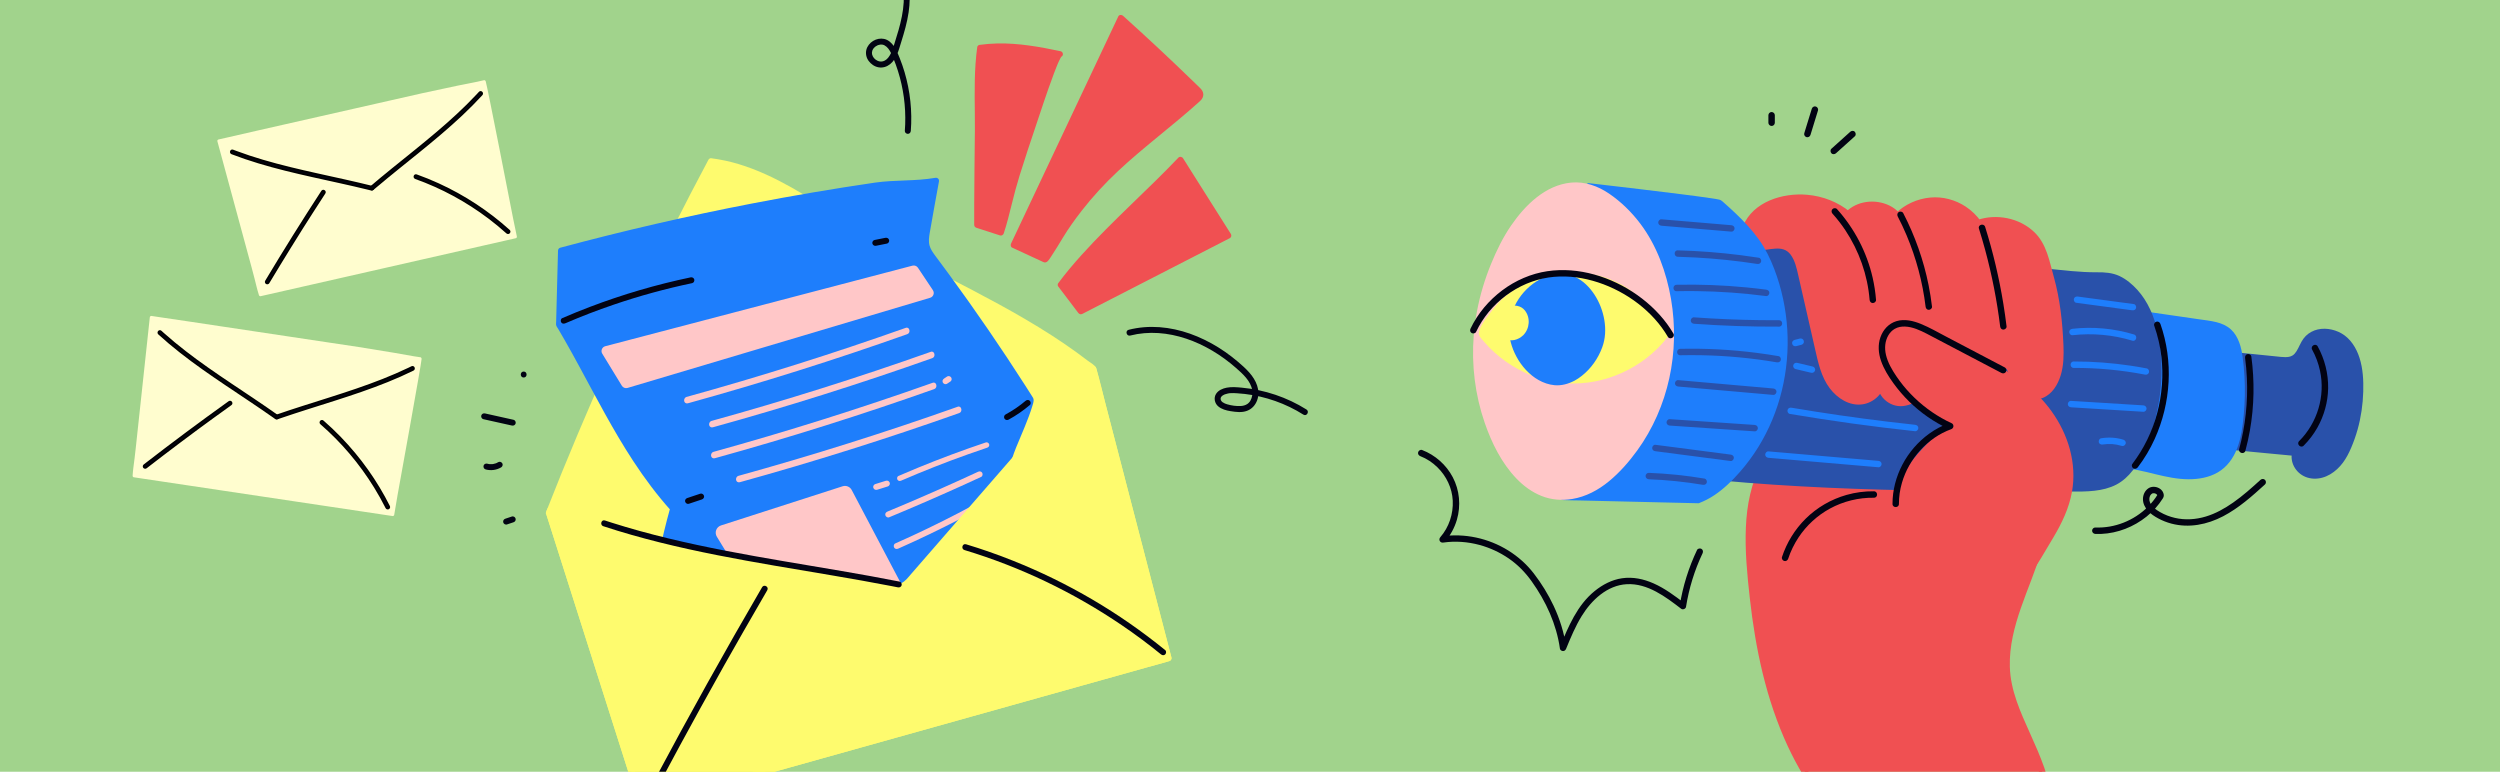 <?xml version="1.0" encoding="UTF-8"?>
<svg id="Layer_1" data-name="Layer 1" xmlns="http://www.w3.org/2000/svg" xmlns:xlink="http://www.w3.org/1999/xlink" viewBox="0 0 2591.62 800">
  <defs>
    <style>
      .cls-1 {
        fill: none;
      }

      .cls-2 {
        fill: #fffdcf;
      }

      .cls-3 {
        fill: #f05052;
      }

      .cls-4 {
        clip-path: url(#clippath-1);
      }

      .cls-5 {
        fill: #ffc7c8;
      }

      .cls-6 {
        fill: #a1d38c;
      }

      .cls-7 {
        stroke: #000;
        stroke-linecap: round;
        stroke-linejoin: round;
        stroke-width: 2px;
      }

      .cls-7, .cls-8 {
        fill: #020313;
      }

      .cls-9 {
        fill: #1e7efc;
      }

      .cls-10 {
        fill: #fefb6e;
      }

      .cls-11 {
        fill: #2951aa;
      }
    </style>
    <clipPath id="clippath-1">
      <rect class="cls-1" y="0" width="2591.62" height="800"/>
    </clipPath>
  </defs>
  <rect class="cls-6" y="0" width="2591.62" height="800"/>
  <g class="cls-4">
    <g>
      <g>
        <path class="cls-11" d="M2298.35,461.63l81.19,7.7c-2.93,9.14,3.79,19.53,12.92,22.48s19.45-.42,26.74-6.65c7.3-6.24,12.01-14.95,15.69-23.82,8.48-20.47,12.23-42.82,11.57-64.97-.47-15.52-3.61-32.06-14.56-43.07-10.95-11.01-31.7-13.06-41.08-.69-4.7,6.19-6.24,15.15-12.99,19-4.4,2.51-9.82,2.07-14.87,1.56l-56.41-5.73"/>
        <path class="cls-11" d="M2306.55,364.11c-1.8-.18-3.33,1.67-3.33,3.33,0,1.93,1.54,3.15,3.33,3.33l9.76.99,40.14,4.08c6.05.62,12.44,1.83,18.46.44,5.36-1.24,9.26-4.99,11.97-9.62,2.37-4.05,3.9-8.65,6.82-12.37-.29.37.37-.42.36-.4.52-.6,1.08-1.17,1.67-1.7.89-.81.92-.81,1.85-1.41.89-.57,1.81-1.08,2.77-1.52.97-.45-.3.11.28-.12.26-.1.52-.2.78-.29.42-.15.85-.29,1.28-.41,1.08-.31,2.19-.56,3.3-.73.08-.01.65-.08.13-.02.23-.03.45-.05.68-.07,1.61-.14,3.24-.15,4.85-.04.58.04,1.17.1,1.75.18-.52-.07.76.14.86.15,4.44.82,7.93,2.2,11.63,4.7,3.42,2.3,6.74,6.13,9.09,10.02,2.65,4.39,4.42,9.11,5.68,14.09,2.72,10.81,2.93,22.22,2.34,33.36-.65,12.38-2.77,24.66-6.35,36.53-1.73,5.73-3.77,11.39-6.25,16.84-2.27,4.98-4.93,9.94-8.44,14.17-6.43,7.77-16.67,13.89-26.91,11.46-4.22-1-7.9-3.58-10.27-7.21-2.38-3.67-3.23-7.63-2-11.63.68-2.24-1.15-4.02-3.21-4.22l-17.98-1.71-63.21-6c-1.8-.17-3.33,1.66-3.33,3.33,0,1.92,1.54,3.16,3.33,3.33l17.98,1.71,63.21,6-3.21-4.22c-.74,2.42-.97,4.96-.67,7.47.65,5.36,3.32,10.37,7.3,14.02,4.27,3.91,9.66,5.99,15.44,6.25,12.37.56,23.21-6.99,30.32-16.52,3.52-4.72,6.22-10,8.53-15.4,2.63-6.13,4.85-12.42,6.66-18.83,3.6-12.82,5.53-26.14,5.91-39.44.33-11.68-.28-23.78-3.86-34.98-3.26-10.2-9.29-20.1-18.82-25.48-8.2-4.64-18.83-6.35-27.82-3.02-4.64,1.72-8.54,4.57-11.49,8.55-2.97,4.01-4.56,8.81-7.19,13.01-1.12,1.78-2.44,3.39-4.17,4.45-2.25,1.37-4.86,1.69-7.46,1.69-3.29,0-6.58-.45-9.85-.78l-10.31-1.05-42.31-4.3h0Z"/>
      </g>
      <g>
        <path class="cls-9" d="M2186.55,482.57c20.11-3.01,40.12,4.2,60.02,8.38,19.9,4.18,42.99,4.5,57.88-9.35,11.1-10.32,14.97-26.15,17.01-41.17,3.04-22.43,3.17-45.16.4-67.63-1.38-11.19-4.09-23.34-13.02-30.23-6.29-4.85-14.54-6.15-22.4-7.28l-69.37-10.06"/>
        <path class="cls-9" d="M2217.95,322.02c-1.79-.26-3.57.41-4.1,2.33-.43,1.58.54,3.84,2.33,4.1l9.76,1.41,39.56,5.74,20.05,2.91c5.33.78,10.81,1.55,15.83,3.61,9.61,3.94,13.73,13.03,15.8,22.59,1.19,5.5,1.72,10.75,2.24,16.39.59,6.52.95,13.07,1.05,19.61.21,13.04-.51,26.12-2.26,39.05-1.39,10.24-3.51,20.79-8.63,29.85-4.84,8.58-12.39,14.76-21.56,17.77-9.48,3.11-19.52,3.26-29.48,2.17-11.47-1.26-22.98-4.7-34.36-7.28-12.68-2.88-25.56-4.79-38.52-2.91-1.79.26-2.76,2.53-2.33,4.1.52,1.89,2.32,2.58,4.1,2.33,3.03-.44,6.1-.6,9.16-.59,13.05.02,25.77,3.45,38.36,6.51,11.07,2.69,22.25,5.06,33.69,5.12,10.44.05,21.19-1.78,30.33-7.06,9.72-5.61,16.23-14.75,20.2-25.08,4.2-10.92,5.67-22.82,6.78-34.4,1.28-13.4,1.54-26.88.77-40.32-.37-6.64-1.01-13.27-1.9-19.86-.7-5.12-1.69-10.24-3.51-15.09-1.89-5.02-4.58-9.82-8.58-13.48-4.26-3.89-9.6-6.22-15.16-7.59-6.02-1.49-12.26-2.14-18.39-3.03l-20.32-2.95-40.92-5.93h0Z"/>
      </g>
      <g>
        <path class="cls-3" d="M1961.65,458.47c-42.12,8.81-82.94-35.28-117.8,2.98-30.84,33.85-32.99,79.93-29.81,123.44,4.89,66.73,15.98,134.19,45.57,194.2,29.59,60.02,79.75,112.25,143.52,132.5,36.8,11.68,82.94,9.62,106.7-20.82,18.11-23.21,17.7-56.25,9.33-84.48-8.37-28.23-23.58-53.97-33.03-81.86-25.57-75.48,39.04-135.02,34.6-209.78-1.29-21.78-12.52-44.39-32.65-52.79-11.32-4.73-24.09-4.52-36.25-2.93-18.49,2.42-36.75,7.86-55.38,7.08s-38.66-9.71-45.27-27.15"/>
        <path class="cls-3" d="M1954.39,438.01c-1.55-3.96-7.99-2.22-6.43,1.77,3.59,9.18,10.3,16.41,18.8,21.33,21.64,12.51,46.63,8,69.89,3.71,12.84-2.37,26.29-4.93,39.36-2.85,10.76,1.72,20.05,6.92,27.12,15.19,13.8,16.12,15.83,38.14,13.8,58.42-2.08,20.73-8.91,40.75-16.11,60.1-7.2,19.35-15.11,38.57-19.84,58.73-4.76,20.3-5.83,41.33-.78,61.69,2.99,12.06,7.95,23.63,12.9,34.99,5.31,12.18,11.04,24.18,15.96,36.53,8.62,21.63,14.83,45.04,11.42,68.48-1.56,10.72-5.19,21.1-11.36,30.05-5.59,8.1-13.26,14.59-21.93,19.2-17.55,9.34-38.44,10.89-57.89,8.58-20.85-2.48-41.04-10.16-59.43-20.11-19.15-10.37-36.58-23.66-52.07-38.94-33.01-32.56-56.49-73.34-71.81-116.89-17.3-49.2-24.83-101.26-28.61-153.1-1.63-22.39-2-45.25,2.59-67.34,4.49-21.56,14.23-43.81,31.12-58.56,7.16-6.24,16-9.79,25.49-10.06,9.25-.27,18.33,1.96,27.17,4.45,19.17,5.38,38.62,12.39,58.78,8.3,4.21-.85,2.42-7.27-1.77-6.43-9.47,1.92-19.17,1.03-28.55-.99-18.89-4.07-37.69-13.19-57.39-11.92-9.95.64-19.04,4.31-26.8,10.55-9.1,7.32-16.35,17.54-21.89,27.74-10.93,20.15-15.27,43.05-16.27,65.76-1.08,24.52,1.33,49.24,4.05,73.58,5.88,52.78,16.97,105.45,39.48,153.83,19.12,41.08,47.08,78.48,83.12,106.21,33.43,25.72,76.56,45.21,119.6,40.94,20.02-1.98,39.96-9.46,53.56-24.82,15.33-17.32,19.91-41.02,17.91-63.54-2.27-25.57-12.69-49.07-23.09-72.21-9.96-22.18-20.38-44.63-21.01-69.36-1.08-42.25,20.92-80.39,32.74-119.82,6.09-20.31,10.17-42.31,7.1-63.51-3.01-20.76-14.94-41.4-35.14-49.36-12.1-4.77-25.5-4.23-38.14-2.49-14.02,1.92-27.8,5.51-41.93,6.6-11.12.85-22.34.02-32.69-4.43-9.09-3.91-17.37-10.6-21.05-20.02h0Z"/>
      </g>
      <g>
        <path class="cls-11" d="M1755.52,491.97c130.9,14.07,262.86,14.2,394.51,14.32,15.34.01,31.55-.21,44.66-8.18,11.86-7.22,19.39-19.78,25.1-32.44,14.77-32.72,20.44-69.48,16.24-105.13-1.98-16.76-6.23-33.57-15.26-47.83-5.77-9.11-13.65-17.16-23.08-22.49-12.06-6.82-24.16-3.64-37.5-4.85-18-1.63-36.01-3.24-54.01-4.86l-108.02-9.73-216.04-19.45"/>
        <path class="cls-11" d="M1782.13,247.98c-4.28-.39-4.24,6.28,0,6.66l26.77,2.41,110.41,9.94,110.41,9.94,110.11,9.91c8.85.8,17.78,2.02,26.67,2.14,7.66.11,15.52-.67,22.99,1.4,7.3,2.03,13.75,6.99,19.05,12.28,5.56,5.54,9.99,12.03,13.49,19.04,7.32,14.64,10.32,31.26,11.5,47.46,1.21,16.59.35,33.34-2.65,49.7-3,16.36-7.97,32.47-15.07,47.52-6.17,13.07-14.6,25.92-28.42,31.72-14.85,6.23-32.08,4.84-47.82,4.82-18.25-.02-36.49-.04-54.74-.11-36.66-.14-73.32-.46-109.96-1.25-36.63-.8-73.26-2.07-109.83-4.13-36.57-2.06-73.09-4.9-109.51-8.81-1.79-.19-3.35,1.68-3.33,3.33.02,1.94,1.53,3.14,3.33,3.33,9.15.98,18.3,1.9,27.46,2.75,37.1,3.45,74.29,5.86,111.51,7.55,37.4,1.7,74.97,2.66,112.26,3.22s74.58.7,111.88.76c9.36.01,18.72.02,28.08.03,8.17,0,16.36.1,24.49-.84,7.89-.91,15.65-2.71,22.73-6.41,6.66-3.49,12.26-8.66,16.85-14.57,9.74-12.54,15.86-28.12,20.58-43.14,5.12-16.29,8.15-33.26,9.07-50.32.91-16.85-.16-34.05-3.82-50.55-3.5-15.77-9.97-31.14-20.89-43.23-5.2-5.76-11.57-11.11-18.64-14.41-7.33-3.42-15.25-3.91-23.23-3.85-18,.13-36.01-2.29-53.92-3.9-37.4-3.36-74.8-6.73-112.2-10.1l-112.8-10.16-112.8-10.16h0Z"/>
      </g>
      <g>
        <path class="cls-3" d="M1858.25,261.19c5.23,6.61,7.24,15.13,9.11,23.34l17.85,78.34c2.7,11.83,5.49,23.9,11.87,34.21,6.39,10.31,17.13,18.73,29.26,19.04,12.13.31,24.53-9.79,23.86-21.9-3.21,11.03,7.21,22.83,18.68,23.49,11.47.66,22.11-7.46,27.37-17.67,5.26-10.21,6.06-22.13,5.68-33.61.37,14.29,7.01,28.6,18.61,36.94,11.6,8.34,28.14,9.89,40.43,2.6,12.29-7.29,18.87-23.6,13.83-36.97,7.09,6.89,10.06,16.83,14.8,25.51,4.74,8.67,13.14,17,22.95,15.85,6.54-.76,11.92-5.66,15.45-11.21,8.53-13.44,8.35-30.47,7.45-46.36-1.21-21.32-3.22-42.75-9.16-63.26-6.2-21.41-7.52-40.65-29.03-53.47-13.84-8.25-31.36-10.06-46.6-4.81-9.11-13.04-24.15-21.75-39.99-23.17s-32.19,4.49-43.47,15.71c-12.55-14.7-38.07-15.45-51.47-1.52-24.47-20.41-62.15-23.14-89.3-6.46-9.95,6.11-27.8,28.61-11.42,38.01,12.54,7.2,31.64-7.28,43.24,7.36"/>
        <path class="cls-3" d="M1855.9,263.54c1.14,1.41,3.54,1.17,4.71,0,1.37-1.37,1.13-3.31,0-4.71-4.7-5.81-11.59-8.06-18.89-7.83-6.51.21-12.97,2.06-19.51,1.55-1.01-.08-2.28-.31-3.55-.73-.94-.31-1.96-.83-3-1.53-.59-.4-.82-.58-1.38-1.13-.25-.24-.49-.5-.72-.76-.04-.05-.4-.49-.11-.12-.33-.43-.6-.9-.87-1.38-.02-.04-.44-.99-.19-.36-.1-.24-.18-.49-.26-.74-.59-1.91-.52-3.85-.08-5.77.59-2.59,1.37-4.33,2.64-6.61,2.57-4.62,5.79-8.48,9.81-12.01.49-.43.98-.85,1.49-1.25.08-.06.51-.39.05-.04.23-.18.47-.35.71-.52.97-.68,1.98-1.29,3-1.88,2.76-1.59,5.63-3.02,8.59-4.19,24.59-9.75,54.52-5.9,75.05,11.11,1.37,1.14,3.37,1.38,4.71,0,2.7-2.78,5.94-4.98,9.51-6.48,12.48-5.22,28.19-2.45,37.25,8.01,1.19,1.37,3.5,1.2,4.71,0,4.76-4.69,10.43-8.48,16.63-11,10.95-4.45,23.1-5.18,34.42-1.72,10.83,3.31,20.63,10.24,27.17,19.51.82,1.17,2.28,2.03,3.76,1.53,2.35-.8,4.74-1.44,7.17-1.92,17.81-3.48,38.23,2.79,49.52,17.38,4.75,6.13,7.41,13.3,9.53,20.66,1.14,3.93,2.12,7.91,3.14,11.87,1.2,4.63,2.58,9.22,3.75,13.86,2.76,10.95,4.52,22.12,5.68,33.35,1.13,10.87,1.97,21.85,2.17,32.78.17,9.72-.4,19.75-4.14,28.84-3.03,7.38-9.21,16.17-18.16,15.86-8.6-.3-14.86-8.73-18.45-15.65-4.44-8.55-7.59-17.9-14.6-24.83-2.24-2.21-6.76,0-5.57,3.24,2.78,7.56,1.7,15.86-2.28,22.83-3.66,6.41-9.52,11.15-16.61,13.24-7.69,2.27-16.15,1.6-23.51-1.52-14.88-6.31-23.43-22.35-23.92-38.02h-6.66c.26,8.18,0,16.46-2.28,24.37-3.21,11.17-12.07,22.73-24.59,23.56-5.38.36-10.39-1.66-14.16-5.55-3.59-3.71-5.51-8.77-4.15-13.71l-6.54-.89c.51,12.16-13.02,20.34-24.18,18.19-12.24-2.36-21.02-12.43-26.09-23.25-2.97-6.35-4.85-13.18-6.5-19.97-1.84-7.56-3.5-15.17-5.22-22.76l-10.62-46.63c-1.67-7.32-3.2-14.68-5.06-21.96-1.75-6.85-4.22-13.39-8.59-19.02-1.11-1.43-3.56-1.15-4.71,0-1.38,1.38-1.1,3.29,0,4.71,4.78,6.16,6.5,14.18,8.2,21.61,2.08,9.1,4.15,18.2,6.22,27.31l11.12,48.81c3.25,14.25,6.37,29.42,15.41,41.31,7.89,10.37,20.41,18.52,33.94,16.56,12.01-1.74,23.3-12.21,22.76-24.91-.16-3.72-5.53-4.58-6.54-.89-2.08,7.58.93,15.5,6.5,20.81,5.12,4.89,12.09,7.54,19.18,6.8,7.33-.76,14-4.33,19.23-9.46,11.92-11.7,13.87-29.19,13.37-45.06-.14-4.28-6.8-4.29-6.66,0,.33,10.49,3.61,21.04,9.88,29.51,5.65,7.63,13.29,13.39,22.42,16.18,8.9,2.72,18.8,2.51,27.41-1.12,16.01-6.74,25.84-26.16,19.7-42.88l-5.57,3.24c1.66,1.64,3.13,3.46,4.39,5.42,5.54,8.56,8.23,18.62,14.77,26.58,6.22,7.57,16.19,12.98,25.97,9.16,9.77-3.83,15.66-13.81,18.61-23.41,3.12-10.14,3.28-21.01,2.84-31.52-1-23.8-3.52-47.52-9.97-70.51-4.61-16.44-7.42-34.22-20.36-46.55-15.36-14.64-38.95-19.26-58.92-12.49l3.76,1.53c-4.25-6.04-9.59-11.24-15.74-15.32-10.76-7.14-23.97-10.68-36.85-9.46-13.53,1.28-26.4,7.1-36.1,16.65h4.71c-3.02-3.46-6.69-6.29-10.81-8.31-14.65-7.19-33.76-5.11-45.37,6.79h4.71c-12.71-10.53-28.42-16.59-44.82-18.02-25.16-2.19-55.91,7.1-66.33,32.32-2.11,5.12-2.8,11.01-.13,16.06,2.98,5.64,9.27,8.47,15.39,8.94,6.12.48,12.19-1.13,18.28-1.49,6.17-.37,11.29.74,15.41,5.82"/>
      </g>
      <g>
        <path class="cls-3" d="M2144.72,508.92c-3.17,18.37-11.84,35.09-21.54,50.8-8.1,13.14-16.31,29.75-27.76,40.28-22.32,20.52-56.06,28.99-84.25,16.51-17.74-7.85-31.84-22.29-41.2-39.1-9.62-17.28-7.91-28.3-5.21-46.91,2.74-18.9,9.74-36.78,21.08-52.2,3.71-5.04,33.65-38.82,40.9-33.69-27.35-19.37-55.54-39.64-72.35-68.64-6.21-10.71-10.43-24.98-2.93-34.83,6.48-8.51,19.28-9.66,29.38-6.12,10.1,3.54,18.43,10.7,27.32,16.65,19.77,13.23,42.77,20.71,63.68,32.06,22.67,12.3,43.06,29.46,56.81,51.28,13.75,21.82,20.47,48.5,16.08,73.92h0Z"/>
        <path class="cls-3" d="M2141.51,508.03c-.3,1.78.45,3.58,2.33,4.1,1.61.44,3.8-.55,4.1-2.33.62-3.62,1.05-7.28,1.28-10.94,1.79-29.8-10.23-58.96-29.41-81.36-9.27-10.83-20.24-20.17-32.08-28.09-12.31-8.23-25.67-14.5-39.14-20.58-13.93-6.28-27.94-12.58-40.56-21.29-11.6-8.01-23.27-17.72-38.12-17.76-6.44-.02-12.87,1.8-17.88,5.94-5.16,4.26-7.72,10.81-7.9,17.39-.38,14.04,8.21,27.24,16.4,37.95,17.52,22.92,41.21,39.87,64.53,56.39l3.36-5.75c-1.5-1.02-3.36-1.09-5.08-.82-3.54.56-6.83,2.83-9.65,4.91-4.08,3.01-7.87,6.38-11.52,9.88-6.21,5.95-12.22,12.25-17.65,18.93-9.24,11.37-15.71,25.37-19.67,39.4-2.26,8.02-3.47,16.22-4.54,24.47-.92,7.1-1.4,14.18-.3,21.3,1.19,7.7,4.46,14.92,8.4,21.59,3.88,6.57,8.49,12.76,13.72,18.31,10.43,11.07,23.78,19.84,38.59,23.65,14.49,3.73,29.93,2.85,44.16-1.78,14.23-4.63,27.9-12.92,37.78-24.26,5.24-6.02,9.61-12.74,13.71-19.56,4.08-6.78,8.09-13.6,12.15-20.4,8.79-14.73,16.42-30.52,19.41-47.54.31-1.78-.45-3.58-2.33-4.1-1.62-.44-3.79.55-4.1,2.33-.69,3.95-1.62,7.85-2.78,11.69-2.38,7.87-5.67,15.4-9.46,22.69-3.66,7.02-7.87,13.7-11.89,20.51-7.53,12.74-14.6,26.29-25.91,36.16-20.87,18.22-51.82,25.77-77.79,14.9-12.92-5.41-24.05-14.72-32.59-25.72-4.54-5.85-8.68-12.37-11.53-19.22-2.59-6.24-3.66-12.29-3.56-18.89.12-7.23,1.23-14.52,2.43-21.64,1.3-7.77,3.37-15.38,6.16-22.74,2.75-7.22,6.32-14.13,10.54-20.61,1.15-1.76,2.37-3.47,3.59-5.19.22-.3.7-.64-.13.16.16-.16.29-.37.43-.55.88-1.09,1.78-2.15,2.7-3.21,6.02-6.94,12.4-13.64,19.25-19.77,1.69-1.51,3.43-2.97,5.2-4.38.3-.23.28-.22-.04.03.14-.11.28-.21.42-.32l.62-.46c.4-.29.8-.58,1.21-.87.75-.53,1.53-1.03,2.32-1.5.75-.45,1.53-.82,2.31-1.22.6-.31-.76.26-.13.05.16-.05.32-.13.48-.18.3-.11.61-.2.92-.28.19-.05.39-.07.58-.12.54-.16-.87-.03-.34.05.05,0,.77-.02.76,0-.03.11-1.03-.19-.42-.05.1.02.23.09.33.09.31.11.14.04-.49-.21l.1.05s.26.16.28.17c1.5,1.01,3.7.28,4.56-1.2.96-1.65.27-3.52-1.2-4.56-2.8-1.98-5.59-3.96-8.37-5.96-21.83-15.64-43.84-32.55-58.87-55.19-3.58-5.39-6.9-11.03-8.81-17.25-1.69-5.5-2.47-11.69-.19-16.92,2.26-5.18,6.74-8.12,11.97-9.34,5.29-1.23,10.98-.6,16.26,1.31,6.57,2.38,12.42,6.52,18.07,10.54,5.94,4.23,11.9,8.32,18.27,11.87,12.89,7.2,26.59,12.76,39.92,19.03,24.61,11.57,47.6,27.13,63.91,49.25,16.52,22.41,25.66,51.11,20.93,78.95h0Z"/>
      </g>
      <g>
        <path class="cls-9" d="M1620.37,515.08l26.73-321.87s133.02,15.21,135.44,17.33c19.25,16.93,38.49,35.12,49.01,58.4,33.5,74.11,20.7,165.2-36.12,224.34-10.03,10.45-21.5,19.95-35.06,25.07l-140.01-3.27Z"/>
        <path class="cls-9" d="M1759.5,515.14c-1.69.65-2.84,2.22-2.33,4.1.44,1.62,2.42,2.97,4.1,2.33,5.57-2.13,10.88-4.87,15.83-8.18,9.83-6.57,18.43-14.9,26.22-23.75,7.14-8.11,13.6-16.8,19.3-25.98,11.23-18.1,19.49-38.08,24.53-58.77,5.03-20.67,6.93-41.98,5.64-63.22-1.31-21.43-5.79-42.68-13.48-62.73-4.13-10.78-9.1-21.05-15.83-30.47-7.1-9.93-15.45-18.88-24.28-27.28-4.4-4.19-8.92-8.25-13.47-12.27-1.1-.97-2.03-1.62-3.44-1.96-2.66-.64-5.4-.99-8.1-1.4-11.04-1.67-22.12-3.06-33.2-4.46-14.03-1.76-28.06-3.48-42.09-5.15-12.09-1.44-24.18-2.86-36.27-4.27-5.18-.6-10.35-1.2-15.53-1.79-1.91-.22-3.2,1.7-3.33,3.33l-.04.54c-.37,4.18-.69,8.36-1.04,12.54l-2.2,26.47-3.06,36.8-3.62,43.55-3.88,46.71-3.84,46.27-3.51,42.25-2.89,34.74-1.94,23.34-.72,8.65c-.15,1.83,1.64,3.29,3.33,3.33.08,0,.16,0,.24,0,5.66.31,11.37.27,17.03.4l34.89.82,40.51.95,33.36.78,13.96.33c4.3.1,4.28-6.56,0-6.66-.08,0-.16,0-.24,0-5.66-.31-11.37-.27-17.03-.4l-34.89-.82-40.51-.95-33.36-.78-13.96-.33,3.33,3.33c.02-.18.02-.36.04-.54.51-4.15.69-8.37,1.04-12.54l2.2-26.47,3.06-36.8,3.62-43.55,3.88-46.71,3.84-46.27,3.51-42.25,2.89-34.74,1.94-23.34.72-8.65-3.33,3.33,1,.12c19.83,2.28,39.65,4.61,59.47,6.99,13.56,1.62,27.12,3.3,40.66,5.03,2.98.38,5.96.77,8.93,1.17l2.06.27.37.05c1.58.21,3.17.43,4.75.65,3.98.55,7.95,1.11,11.91,1.77,1.21.19,2.41.41,3.61.66.37.08.73.17,1.09.26.74.16.38.21-.17-.12-1.02-.61-.54-.41,0,.07l1.65,1.46c1.03.91,2.06,1.83,3.09,2.75,2.26,2.03,4.51,4.08,6.73,6.15,4.3,4.02,8.51,8.15,12.54,12.46,7.96,8.51,15.18,17.73,20.72,28.01,5.08,9.42,8.85,19.63,11.97,29.84,6.08,19.86,9.11,40.57,9.01,61.34-.09,20.65-3.27,41.21-9.49,60.9-6.24,19.76-15.61,38.48-27.76,55.26-6.28,8.68-13.33,16.78-21.06,24.19-8.36,8-17.83,15.18-28.71,19.34h0Z"/>
      </g>
      <g>
        <path class="cls-5" d="M1534.35,323.38c-5.76,30.56-5.48,62.04,1.96,93.39,11.32,47.66,45.66,116.47,106.31,93.57,13.56-5.12,25.02-14.63,35.06-25.07,56.82-59.14,69.62-150.23,36.12-224.34-10.53-23.29-27.6-44.31-49.01-58.4-46.03-30.3-87.32,13.34-107.16,52.87-10.94,21.81-18.87,44.63-23.27,67.99h0Z"/>
        <path class="cls-5" d="M1531.14,322.5c-.34,1.77.47,3.59,2.33,4.1,1.63.45,3.76-.56,4.1-2.33,1.48-7.81,3.33-15.54,5.56-23.16,4.58-15.73,10.66-30.99,18.16-45.56,5.9-11.46,13.04-22.38,21.59-32.04,8.29-9.36,17.98-17.72,29.41-22.98,10.69-4.92,22.65-6.21,34.06-3,13.45,3.78,25.16,13.03,35.01,22.64,10.29,10.05,18.9,21.71,25.63,34.42,12.42,23.46,19.3,50.26,21.21,76.66,1.9,26.19-1.13,52.64-9.12,77.66-8.03,25.16-21.15,48.72-38.68,68.49-9.66,10.89-20.57,21.18-33.78,27.6-10.35,5.03-21.62,7.41-32.96,6.25-1.32-.13-1.72-.19-3.21-.46-3.66-.66-7.25-1.7-10.7-3.09-.98-.4-1.94-.83-2.89-1.29-1.01-.49-2.01-1.01-2.99-1.55-2.18-1.21-4.28-2.54-6.31-3.98-7.71-5.48-15.11-13.61-20.65-21.45-12.34-17.46-20.4-37.18-25.9-57.71-8.5-31.73-9.48-65.19-3.44-97.46.33-1.77-.47-3.59-2.33-4.1-1.63-.45-3.77.56-4.1,2.33-1.58,8.41-2.72,16.9-3.41,25.43-2.43,30.49,1.41,61.51,11.4,90.43,7.22,20.87,17.43,41.63,32.85,57.71,7.38,7.69,16.07,14.09,25.99,18.07,10.1,4.05,21.1,4.91,31.8,3.16,14.24-2.33,27.08-9.24,38.13-18.33,11.24-9.24,20.99-20.43,29.49-32.19,16.04-22.2,27.23-47.87,33.08-74.6,5.9-26.94,6.46-54.9,1.81-82.08-4.75-27.74-14.8-55.61-31.85-78.21-9.07-12.02-19.87-22.64-32.33-31.13-11.57-7.89-25.23-12.81-39.37-11.46-26.77,2.56-47.8,23.45-62.28,44.55-8.46,12.32-15.02,25.8-20.68,39.6-6.5,15.82-11.46,32.26-14.64,49.06h0Z"/>
      </g>
      <path class="cls-8" d="M2074.88,386.65c1.6.84,3.62.42,4.56-1.2.88-1.5.4-3.72-1.2-4.56l-6.77-3.56-54.15-28.46c-8.55-4.49-16.99-9.37-25.93-13.04-7.9-3.24-17.03-5.48-25.45-2.91-8.03,2.45-13.75,8.76-16.54,16.54-2.86,7.96-2.17,16.75.57,24.64,2.91,8.39,7.69,16.05,12.88,23.21,4.92,6.78,10.38,13.18,16.37,19.04,11.88,11.62,25.73,21.26,40.8,28.25l.8-6.09c-7.52,2.72-14.63,6.45-21.09,11.16-11.47,8.36-20.99,19.33-27.58,31.91-6.6,12.57-10.32,26.63-10.3,40.85,0,4.29,6.67,4.29,6.66,0,0-7.58,1-14.56,3.11-21.88,3.61-12.5,10.23-24.21,18.99-33.82,8.81-9.67,19.79-17.37,31.98-21.78,1.29-.47,2.18-1.39,2.39-2.77.18-1.19-.41-2.77-1.59-3.32-1.8-.83-3.59-1.71-5.36-2.61-13.91-7.17-26.53-16.59-37.36-27.89-5.42-5.63-10.34-11.72-14.73-18.19-4.65-6.89-8.99-14.24-10.88-22.41-1.61-6.95-1.03-14.14,2.5-20.16,1.65-2.81,3.84-5.12,6.68-6.74,3.26-1.85,6.84-2.47,10.51-2.34,7.96.27,15.62,3.83,22.59,7.41,8.56,4.4,17.04,8.95,25.56,13.42l51.98,27.31M2057.89,235.19c-1.28-4.09-7.71-2.33-6.43,1.77,2.31,7.37,4.47,14.79,6.49,22.24,7.01,25.98,12.22,52.45,15.5,79.16.22,1.79,1.35,3.33,3.33,3.33,1.64,0,3.55-1.54,3.33-3.33-.95-7.79-2.06-15.56-3.31-23.3-4.4-27.04-10.72-53.73-18.91-79.87h0ZM1973.01,220.97c-.83-1.6-3.06-2.07-4.56-1.2-1.61.94-2.02,2.96-1.2,4.56,3.33,6.41,6.41,12.96,9.22,19.61,9.93,23.54,16.62,48.56,19.69,73.93.22,1.79,1.35,3.33,3.33,3.33,1.65,0,3.55-1.54,3.33-3.33-.91-7.51-2.08-14.98-3.57-22.4-5.2-25.91-14.11-51.05-26.26-74.51h0ZM1904.34,216.76c-1.21-1.34-3.49-1.22-4.71,0-1.32,1.32-1.2,3.37,0,4.71,4.85,5.38,9.29,11.1,13.3,17.13,14.27,21.47,23.14,46.52,25.2,72.24.14,1.8,1.41,3.33,3.33,3.33,1.7,0,3.48-1.54,3.33-3.33-.61-7.72-1.78-15.39-3.5-22.94-6.03-26.36-18.87-51.05-36.96-71.14h0ZM1942.65,515.96c4.3.06,4.28-6.6,0-6.66-9.62-.13-19.21,1.13-28.47,3.76-15.93,4.53-30.66,13.04-42.42,24.72-11.15,11.06-19.57,24.75-24.47,39.66-.56,1.72.65,3.64,2.33,4.1,1.8.49,3.54-.62,4.1-2.33,2.57-7.81,6.2-15.22,10.73-22.08,8.24-12.46,19.5-22.82,32.62-29.95,13.93-7.57,29.74-11.43,45.58-11.2h0Z"/>
      <g>
        <path class="cls-10" d="M1558.21,313.57c30.27-28.28,77.47-35.42,114.54-18.87,25.25,11.27,37.73,30.69,53.26,52.83-22.85,29.11-58.79,46.77-94.97,46.66-36.18-.11-71.86-17.98-94.29-47.23-3.58-4.67,18.12-30.28,21.45-33.39"/>
        <path class="cls-10" d="M1560.57,315.93c3.13-2.95-1.59-7.65-4.71-4.71-.47.45-.92.92-1.36,1.4-4,4.34-7.69,8.99-11.23,13.7-3.64,4.85-7.55,10.03-9.58,15.82-.74,2.1-1.03,4.53.2,6.5,1.38,2.21,3.34,4.25,5.04,6.21,1.65,1.9,3.36,3.75,5.13,5.55,6.98,7.08,14.85,13.32,23.3,18.56,16.88,10.46,36.23,16.86,56.04,18.28,19.92,1.43,39.97-2.61,58.13-10.8,18.2-8.22,34.48-20.85,46.85-36.55.87-1.11,1.44-2.73.52-4.04-8.59-12.25-16.95-24.9-27.63-35.47-9.69-9.58-21.19-16.81-33.99-21.47-12.33-4.49-25.6-6.54-38.71-6.31-26.67.47-53.1,10.38-72.7,28.61-3.15,2.93,1.57,7.63,4.71,4.71,10.28-9.56,22.75-16.77,36.01-21.18,23.65-7.86,49.94-7.52,73.05,2.2,11.5,4.84,21.66,12.34,30.23,21.56,8.77,9.44,15.86,20.13,23.28,30.7l.52-4.04c-1.48,1.88-3.01,3.72-4.6,5.51-12.47,14.06-28.25,25.18-45.83,32.07-17.58,6.89-36.36,9.55-55.13,7.32-18.42-2.19-36.47-9.29-51.88-19.79-7.71-5.25-14.76-11.44-21.02-18.36-1.64-1.82-3.23-3.69-4.76-5.61-.25-.32-.51-.84-.84-1.07-.38-.26-.02-.03.11.36-.06-.17-.12-.71-.05-.02.08.75.02.07.03-.09.07-.85-.02.15-.05.15,0,0,.11-.55.12-.59.11-.44.25-.88.4-1.31.1-.27.57-1.18.1-.29.13-.25.23-.51.35-.76.26-.55.54-1.09.82-1.62,1.41-2.62,3.07-5.11,4.78-7.54.94-1.34,1.9-2.66,2.89-3.96.27-.36.54-.71.81-1.07l.36-.47c-.36.47-.05.07.02-.03.48-.61.95-1.22,1.43-1.83,2.78-3.49,5.58-7.18,8.84-10.25h0Z"/>
      </g>
      <g>
        <path class="cls-9" d="M1630.57,391.77c14.82-7.94,26.45-25.28,29.36-40.27,5.62-28.87-17.75-73.05-52.21-62.96-22.83,6.68-39.91,29.44-39.95,53.23-.04,22.73,18.15,49.7,41.16,53.9,7.53,1.37,14.91-.29,21.64-3.9h0Z"/>
        <path class="cls-9" d="M1632.25,394.64c1.6-.84,2.08-3.05,1.2-4.56-.94-1.6-2.97-2.04-4.56-1.2-2.79,1.47-5.7,2.6-8.78,3.28-5.47,1.21-10.99.56-16.22-1.33-4.09-1.48-8.77-4.31-12.17-7.16-7.76-6.5-13.78-15.23-17.23-24.48-1.69-4.53-2.91-9.54-3.25-13.88-.41-5.21.05-9.99,1.26-14.9,2.47-10.06,7.85-19.19,15.31-26.38,3.76-3.62,7.79-6.53,12.5-8.96,2.18-1.14,4.46-2.09,6.8-2.85,1.21-.4,2.44-.75,3.68-1.03.55-.13,1.1-.24,1.65-.34.18-.03,1.51-.24.91-.16,2.15-.29,4.32-.36,6.48-.21.56.04,1.12.09,1.68.16-.7-.08.69.11.92.15.99.18,1.97.4,2.93.67.96.27,1.91.58,2.84.93.28.11.56.21.83.33-.12-.05-.56-.25.03.01.45.2.91.41,1.35.63,1.8.89,3.53,1.91,5.16,3.07.29.21.57.41.86.62.12.09.65.5.17.13,1.13.89,2.21,1.83,3.25,2.82,1.59,1.52,3.07,3.13,4.45,4.84.2.25.4.5.59.75-.32-.42,0,.01.06.08.96,1.28,1.87,2.6,2.73,3.96,1.16,1.83,2.22,3.72,3.18,5.66.51,1.02.99,2.06,1.45,3.11.05.12.33.77.11.26,1.15,2.76,2.12,5.6,2.9,8.49.57,2.12,1.05,4.28,1.41,6.45.3,1.78.49,3.37.62,5.69.12,2.03.12,4.07,0,6.1-.06,1.09-.16,2.17-.29,3.25.09-.74-.08.49-.11.7-.07.43-.15.85-.23,1.28-1.02,5.24-2.87,10.05-5.34,14.66-5.18,9.69-12.8,18.37-22.49,23.61-3.78,2.04-.41,7.8,3.36,5.75,2.66-1.44,5.14-3.14,7.52-5.01,9.61-7.53,16.99-18.13,21.19-29.56,3.35-9.11,3.77-18.74,2.19-28.26-1.55-9.31-5.07-18.47-10.24-26.37-4.95-7.57-11.64-14.42-19.95-18.24-9.05-4.16-18.98-4.41-28.37-1.17-11.04,3.81-20.57,11.01-27.66,20.23-7.08,9.2-11.51,20.35-12.35,31.95-.8,11.04,2.33,22.11,7.58,31.75,5.31,9.75,13.14,18.55,22.87,24.04,5.04,2.84,10.59,4.75,16.36,5.31,7.26.7,14.49-1.32,20.87-4.69h0Z"/>
      </g>
      <g>
        <path class="cls-10" d="M1576.73,345.19c4.49-4.39,6.01-11.55,3.69-17.39-5.25-13.25-21.48-7.65-24.92,3.93-4.14,13.95,10.45,24.02,21.22,13.46"/>
        <path class="cls-10" d="M1579.08,347.55c3.1-2.98-1.62-7.68-4.71-4.71-.76.73-1.14,1.06-1.76,1.48-.67.45-1.36.84-2.09,1.18-.47.23.44-.16-.05.02-.19.07-.37.14-.56.2-.68.23-1.39.4-2.1.51.67-.1-.1-.01-.36,0-.36.02-.73.01-1.09,0-.29-.01-1-.12-.32,0-.65-.11-1.3-.26-1.93-.47-.21-.07-.41-.15-.62-.23.03.01.53.25.19.07-.27-.14-.55-.27-.82-.42-.31-.17-.59-.38-.89-.56-.3-.19-.18-.12.04.05-.14-.11-.27-.22-.41-.34-.47-.41-.89-.87-1.32-1.32-.43-.45.2.34-.15-.18-.15-.23-.31-.45-.46-.68-.19-.31-.38-.63-.54-.96-.11-.21-.35-.76-.13-.22-.24-.57-.43-1.17-.58-1.77-.1-.38-.17-.77-.24-1.15s0,.09.01.14c-.02-.15-.03-.3-.04-.45-.04-.68-.06-1.35-.03-2.03,0-.18.13-1.31.05-.74.16-1.03.41-2.05.75-3.04.06-.18.13-.35.2-.53.17-.47-.22.47-.01.02.12-.25.23-.51.36-.76.27-.53.58-1.05.91-1.56.2-.31.41-.61.64-.9-.35.46,0,.01.17-.17.39-.44.79-.87,1.22-1.27.23-.21.46-.42.7-.63.14-.11.27-.23.41-.34-.03.02-.45.33-.14.12.47-.32.94-.65,1.44-.94.53-.3,1.06-.58,1.62-.82-.53.23-.13.06.15-.04.28-.1.56-.19.84-.27.28-.08.56-.15.85-.22.16-.04,1-.19.53-.12-.48.08.28-.03.41-.04.28-.02.57-.03.85-.03s.56.02.84.03c.79.03-.38-.12.19.01.47.11.94.2,1.4.34.32.1.93.47.33.1.21.13.44.21.65.33.25.14.5.3.74.46.11.07.21.14.31.22-.03-.02-.45-.38-.17-.13.47.42.91.84,1.32,1.31.51.58-.05-.15.25.33.16.25.33.49.48.74.21.35.41.72.59,1.09.06.13.37.84.19.4.3.74.53,1.51.7,2.29.19.84.21,1.02.24,2.03.03.8,0,1.6-.09,2.39.04-.35-.02.11-.04.21-.05.24-.09.48-.15.72-.17.78-.4,1.55-.69,2.29-.06.15-.06.18-.25.56-.77,1.58-1.41,2.49-2.57,3.65-3.03,3.04,1.68,7.75,4.71,4.71,6.81-6.84,7.71-18.25,1.59-25.81-4.12-5.1-11.14-6.03-16.96-3.59-6.03,2.53-10.68,8.09-11.87,14.55-1.29,7.02,1.23,14.59,7.67,18.23,6.62,3.75,14.31,1.67,19.57-3.39h0Z"/>
      </g>
      <path class="cls-11" d="M1794.81,240.12c1.8.15,3.33-1.65,3.33-3.33,0-1.91-1.54-3.18-3.33-3.33l-16.08-1.36-56.41-4.77c-1.8-.15-3.33,1.65-3.33,3.33,0,1.91,1.54,3.18,3.33,3.33l16.08,1.36,56.41,4.77M1821.55,273.61c1.78.28,3.58-.43,4.1-2.33.44-1.59-.55-3.82-2.33-4.1-6.24-.97-12.5-1.85-18.77-2.65-21.66-2.76-43.46-4.43-65.29-5.01-4.3-.11-4.28,6.55,0,6.66,6.11.16,12.21.41,18.32.74,21.42,1.16,42.77,3.39,63.97,6.68h0ZM1830.9,306.92c1.8.23,3.33-1.71,3.33-3.33,0-1.97-1.55-3.1-3.33-3.33-6.8-.89-13.61-1.67-20.44-2.33-24.07-2.33-48.26-3.24-72.44-2.73-4.29.09-4.29,6.75,0,6.66,6.86-.14,13.71-.18,20.57-.09,24.18.3,48.32,2.02,72.3,5.16h0ZM1844.25,338.62c4.29-.02,4.29-6.68,0-6.66-6.54.03-13.08,0-19.62-.08-22.89-.29-45.76-1.26-68.59-2.91-1.8-.13-3.33,1.63-3.33,3.33,0,1.89,1.54,3.2,3.33,3.33,29.35,2.12,58.78,3.12,88.21,2.99h0ZM1841.95,375.61c1.78.3,3.58-.45,4.1-2.33.44-1.61-.55-3.8-2.33-4.1-7.56-1.29-15.16-2.42-22.77-3.4-26.24-3.36-52.7-4.76-79.15-4.17-4.29.1-4.29,6.76,0,6.66,7.37-.16,14.75-.18,22.13-.03,26.15.5,52.24,2.97,78.02,7.36h0ZM1838.26,409.38c1.8.16,3.33-1.65,3.33-3.33,0-1.91-1.54-3.17-3.33-3.33l-21.79-1.92-76.8-6.76c-1.8-.16-3.33,1.65-3.33,3.33,0,1.91,1.54,3.17,3.33,3.33l21.79,1.92,76.8,6.76M1818.96,447.16c1.8.12,3.33-1.62,3.33-3.33,0-1.89-1.54-3.21-3.33-3.33l-19.41-1.32-68.62-4.66c-1.8-.12-3.33,1.62-3.33,3.33,0,1.89,1.54,3.21,3.33,3.33l19.41,1.32,68.62,4.66M1794.07,477.92c1.8.23,3.33-1.71,3.33-3.33,0-1.97-1.55-3.1-3.33-3.33l-17.34-2.26-60.69-7.91c-1.8-.23-3.33,1.71-3.33,3.33,0,1.97,1.55,3.1,3.33,3.33l17.34,2.26,60.69,7.91M1765.24,502.56c1.78.3,3.58-.45,4.1-2.33.44-1.61-.55-3.8-2.33-4.1-19.12-3.23-38.43-5.21-57.8-5.95-1.81-.07-3.33,1.58-3.33,3.33s1.53,3.26,3.33,3.33c18.78.7,37.5,2.61,56.03,5.72"/>
      <path class="cls-9" d="M2210.25,321.66c1.79.24,3.57-.4,4.1-2.33.43-1.57-.54-3.86-2.33-4.1l-58.01-7.8c-1.79-.24-3.57.4-4.1,2.33-.43,1.57.54,3.86,2.33,4.1l58.01,7.8M2210.45,353.17c4.12,1.25,5.86-5.18,1.77-6.43-20.59-6.27-42.45-8.31-63.83-5.89-1.8.2-3.33,1.36-3.33,3.33,0,1.66,1.54,3.53,3.33,3.33,20.86-2.36,41.99-.47,62.06,5.65h0ZM2223.65,388.35c1.77.34,3.59-.48,4.1-2.33.45-1.64-.56-3.76-2.33-4.1-5.46-1.05-10.93-1.99-16.43-2.81-19.63-2.93-39.44-4.42-59.29-4.38-4.29,0-4.29,6.67,0,6.66,24.81-.08,49.58,2.25,73.94,6.95h0ZM2221.89,426.87c1.8.11,3.33-1.61,3.33-3.33,0-1.88-1.53-3.22-3.33-3.33l-74.97-4.64c-1.8-.11-3.33,1.61-3.33,3.33,0,1.88,1.53,3.22,3.33,3.33l74.97,4.64M2199.46,462.25c1.78.56,3.56-.65,4.1-2.33.57-1.75-.66-3.58-2.33-4.1-7.52-2.34-15.43-2.75-23.18-1.46-1.84.31-2.69,2.49-2.33,4.1.43,1.88,2.39,2.61,4.1,2.33,2.94-.49,6.6-.65,9.91-.43,3.22.22,6.43.86,9.73,1.88"/>
      <path class="cls-8" d="M2402.62,359.07c-2.07-3.76-7.83-.39-5.75,3.36,3.8,6.89,6.53,14.28,8.18,21.98,5.63,26.2-2.75,53.97-21.67,72.88-3.04,3.04,1.68,7.75,4.71,4.71,5.58-5.58,10.38-11.89,14.25-18.76,6.97-12.4,10.87-26.47,11.12-40.7.26-15.12-3.54-30.24-10.84-43.47h0ZM2333.81,369.45c-.24-1.79-2.54-2.75-4.1-2.33-1.9.52-2.57,2.32-2.33,4.1.93,6.85,1.53,13.74,1.85,20.64,1.15,24.82-1.55,49.67-8,73.67-1.12,4.15,5.31,5.91,6.43,1.77,1.88-6.96,3.45-14,4.7-21.1,4.47-25.37,4.93-51.23,1.46-76.75h0ZM2239.57,335.78c-.6-1.7-2.26-2.83-4.1-2.33-1.65.45-2.92,2.4-2.33,4.1,3.66,10.4,6.23,21.33,7.46,32.2,2.21,19.58.73,39.41-4.36,58.44-5.11,19.09-13.82,37.09-25.81,52.81-1.1,1.44-.21,3.74,1.2,4.56,1.69.99,3.47.23,4.56-1.2,6.92-9.09,12.79-18.93,17.49-29.34,8.42-18.63,13.29-38.67,14.37-59.09,1.08-20.33-1.7-40.94-8.47-60.16"/>
      <path class="cls-9" d="M1947.23,484.39c1.8.16,3.33-1.65,3.33-3.33,0-1.91-1.54-3.18-3.33-3.33l-25.09-2.16-88.9-7.65c-1.8-.16-3.33,1.65-3.33,3.33,0,1.91,1.54,3.18,3.33,3.33l25.09,2.16,88.9,7.65M1985.32,447.02c1.8.19,3.33-1.68,3.33-3.33,0-1.94-1.54-3.14-3.33-3.33-9.54-1.02-19.06-2.11-28.59-3.26-33.3-4.03-66.5-8.85-99.57-14.44-1.78-.3-3.58.45-4.1,2.33-.44,1.61.55,3.8,2.33,4.1,43.12,7.29,86.45,13.27,129.93,17.94M1877.46,386.41c1.82.43,3.53-.56,4.1-2.33.54-1.67-.63-3.7-2.33-4.1l-16.13-3.83c-1.82-.43-3.53.56-4.1,2.33-.54,1.67.63,3.7,2.33,4.1l16.13,3.83M1867.56,357.39c.85-.22,1.52-.81,1.99-1.53.49-.76.53-1.71.34-2.57-.18-.79-.84-1.59-1.53-1.99-.76-.44-1.72-.56-2.57-.34l-5.56,1.44c-.85.22-1.52.81-1.99,1.53-.49.76-.53,1.71-.34,2.57.18.79.84,1.59,1.53,1.99.76.44,1.72.56,2.57.34l5.56-1.44"/>
      <path class="cls-8" d="M1728.97,349.12c2.17,3.7,7.92.35,5.75-3.36-.98-1.67-2-3.32-3.06-4.94-9.04-13.74-20.92-25.42-34.31-34.91-13.52-9.59-28.78-16.92-44.75-21.35-15.79-4.38-32.38-5.82-48.61-3.41-16.81,2.5-32.99,9.58-46.57,19.74-13.95,10.44-25.5,24.02-33.01,39.79-.78,1.63-.47,3.59,1.2,4.56,1.46.85,3.79.43,4.56-1.2.88-1.86,1.83-3.7,2.82-5.5,7.91-14.31,19.4-26.59,33.02-35.57,6.91-4.55,14.32-8.29,22.04-11,7.41-2.59,15.25-4.32,22.7-4.97,15.73-1.38,31.06.88,45.95,5.75,14.89,4.87,29.36,12.58,41.7,22.16,12.26,9.52,22.8,20.92,30.56,34.2"/>
      <path class="cls-8" d="M1764.98,573.54c.77-1.63.47-3.59-1.2-4.56-1.46-.85-3.79-.43-4.56,1.2-8.61,18.13-14.68,37.39-17.85,57.21l4.89-1.99c-10.05-7.72-20.37-15.42-32.01-20.6-10.37-4.61-21.46-6.99-32.78-5.35-10.52,1.53-20.17,6.61-28.35,13.24-18.18,14.71-27.37,36.97-36.01,58.02h6.43c-2.11-14.79-6.59-29.09-12.93-42.6-5.6-11.93-12.62-23.31-20.68-33.74-7.3-9.45-16.33-17.47-26.47-23.76-20.45-12.68-45.07-18.05-68.89-14.6l3.24,5.57c5.78-6.62,10.04-14.41,12.49-22.85,4.25-14.65,2.81-30.53-4.3-44.05-6.78-12.88-18.23-22.98-31.8-28.21-1.69-.65-3.66.72-4.1,2.33-.51,1.86.65,3.45,2.33,4.1,6.58,2.54,12.65,6.58,17.69,11.54,9.3,9.13,15.22,21.47,15.87,34.54.67,13.66-3.87,27.55-12.89,37.88-.98,1.12-1.3,2.7-.52,4.04.81,1.39,2.27,1.75,3.76,1.53,12.39-1.79,25.25-.8,37.35,2.47,10.86,2.94,21.13,7.7,30.4,14.07,9.32,6.41,17.16,14.48,23.71,23.67,14.89,20.85,25.68,44.34,29.3,69.83.2,1.42,1.88,2.45,3.21,2.45,1.6,0,2.64-1.06,3.21-2.45,4.76-11.59,9.58-23.23,16.17-33.92,10.14-16.47,26.42-31.9,46.76-32.96,21.54-1.12,40.26,13.12,56.44,25.55,1.61,1.23,4.58-.02,4.89-1.99,3.08-19.23,8.82-38.02,17.18-55.62h0ZM1922.77,141.32c1.38-1.25,1.17-3.44,0-4.71-1.26-1.37-3.42-1.17-4.71,0l-19.51,17.56c-1.38,1.25-1.17,3.44,0,4.71,1.26,1.37,3.42,1.17,4.71,0l19.51-17.56M1884.62,114.49c.53-1.73-.63-3.63-2.33-4.1-1.77-.49-3.57.61-4.1,2.33l-7.8,25.36c-.53,1.73.63,3.63,2.33,4.1,1.77.49,3.57-.61,4.1-2.33l7.8-25.36M1839.87,119.45c0-1.87-1.53-3.25-3.33-3.33-.83-.04-1.78.4-2.36.98-.6.6-.98,1.5-.98,2.36v7.8c0,1.87,1.53,3.25,3.33,3.33.83.04,1.78-.4,2.36-.98.6-.6.98-1.5.98-2.36v-7.8M2348.01,502.18c1.33-1.22,1.23-3.48,0-4.71-1.31-1.31-3.38-1.21-4.71,0-9.07,8.26-18.24,16.48-28.31,23.52-8.71,6.09-18.11,11.39-28.33,14.47-10.39,3.13-21.42,3.87-32.04,1.41-5.44-1.26-10.66-3.25-15.49-6.06-4.03-2.34-8.52-5.39-10.32-9.83-.22-.57-.39-1.15-.52-1.75-.05-.24-.1-.48-.13-.72.06.44,0-.17,0-.21-.06-1.17,0-1.96.18-2.75.45-1.87,1.26-2.98,2.64-3.89.56-.37-.25,0,.35-.15.25-.06.5-.13.75-.19.52-.11-.49,0,.04,0,.26,0,.53,0,.78,0,.11,0,.66.06.05-.02.21.03.41.08.62.12.2.05.4.12.61.17.91.22-.27-.16.22.07.28.13.54.29.81.45.14.08.63.5.19.11.16.14.86.9.49.42.12.16.2.34.32.49.49.67-.06-.31.09.14.06.19.11.38.16.57.12.55-.03-.79,0,.18l.46-1.68c-2.95,4.83-6.49,9.28-10.52,13.25-14.31,14.12-34.3,22.08-54.32,21.25-1.81-.08-3.33,1.58-3.33,3.33s1.53,3.26,3.33,3.33c2.07.09,4.15.09,6.22,0,17.12-.75,33.6-7.29,46.94-17.97,6.59-5.29,12.27-11.63,16.79-18.77.89-1.41,1.23-2.59.96-4.24-.14-.88-.45-1.7-.85-2.5-.84-1.64-2.33-3.03-3.93-3.91-3.44-1.89-8.01-2.08-11.29.25-3.57,2.53-5.4,6.69-5.43,11.01-.04,4.55,2.03,8.67,5,12.01,3,3.38,6.98,5.96,10.94,8.09,4.25,2.28,8.74,4.06,13.4,5.3,18.34,4.91,37.29,1.06,53.84-7.62,16.15-8.46,29.98-20.78,43.37-32.99h0Z"/>
    </g>
    <g>
      <g>
        <path class="cls-10" d="M569.07,531.64c48.92-124.66,105.05-246.37,168.08-364.52,54.03,6.89,99.82,41.2,146.29,69.61,82.35,50.35,174.48,85.27,249.9,145.52l78.02,300.07-545.6,152.93-96.69-303.62Z"/>
        <path class="cls-10" d="M572.06,532.46c19.07-48.57,39.23-96.7,60.48-144.35,21.19-47.51,43.44-94.53,66.75-141.04,13.18-26.3,26.7-52.43,40.55-78.39l-2.68,1.54c40.24,5.28,76.05,26.09,109.86,47.29,17.24,10.81,34.32,21.84,51.93,32.04,17.88,10.36,36.1,20.13,54.41,29.71,36.59,19.15,73.59,37.57,109.16,58.59,17.53,10.36,34.69,21.35,51.17,33.31,4.35,3.15,8.64,6.37,12.88,9.66.9.7,1.78,1.58,2.75,2.16.17.1,1.69,1.03,1.03.1.03.04,0,.1.04.14.34.43.41,1.58.55,2.11l7.76,29.82,14.19,54.56,17.32,66.63,17.17,66.03,13.67,52.57c2.33,8.94,4.17,18.2,7.02,26.99.13.4.21.82.32,1.22l2.16-3.81-14.64,4.1-39.62,11.11-58.82,16.49-71.48,20.03-78.6,22.03-79.03,22.15-73.99,20.74-62.28,17.46-44.98,12.61c-6.96,1.95-14.49,3.34-21.23,5.95-.29.11-.62.17-.93.26l3.81,2.16-9.64-30.28-23.05-72.4-27.88-87.56-24.2-75.99c-3.9-12.23-7.22-24.87-11.75-36.89-.06-.16-.11-.34-.16-.51-1.21-3.79-7.19-2.17-5.98,1.65l9.64,30.28,23.05,72.4,27.88,87.56,24.2,75.99c3.9,12.23,7.22,24.87,11.75,36.89.06.16.11.34.16.51.51,1.59,2.15,2.63,3.81,2.16l14.63-4.1,39.62-11.11,58.82-16.49,71.48-20.03,78.61-22.03,79.03-22.15,73.99-20.74,62.28-17.46,44.97-12.61c7.07-1.98,14.21-3.81,21.23-5.95.31-.09.62-.17.92-.26,1.63-.46,2.59-2.18,2.16-3.81l-4.95-19.04-12.53-48.17-16.84-64.78-17.65-67.88-15.25-58.64-9.38-36.06c-.46-1.78-.74-3.77-1.43-5.48-1.19-3-5.82-5.34-8.32-7.27-4.16-3.19-8.36-6.32-12.61-9.39-8.34-6.01-16.84-11.77-25.48-17.33-35.03-22.55-72.06-41.71-109.02-60.85-36.78-19.04-73.39-38.3-108.47-60.37-34.04-21.42-68.1-44.56-107.01-56.22-9.26-2.77-18.69-4.75-28.27-6-1.01-.13-2.22.68-2.68,1.54-24.68,46.27-48.31,93.1-70.88,140.44-22.55,47.35-44.03,95.2-64.42,143.52-11.37,26.96-22.41,54.06-33.1,81.3-1.46,3.72,4.53,5.33,5.98,1.65"/>
      </g>
      <g>
        <path class="cls-9" d="M908.03,192.25c21.16-3.11,41.21-1.17,62.33-4.94l-9.29,51.71c-.93,5.2-1.86,10.59-.61,15.72,1.22,5.01,4.39,9.27,7.48,13.4,35.33,47.26,68.79,95.89,100.29,145.78,2.29,2.62-18.62,49.91-20.55,56-6.34,20.04-14.16,41.97-16.15,62.88,5.82,2.86,20.52,4.5,21.22,12.75.29,3.44-9.74,13.69-11.71,16.77-7.1,11.09-12.48,23.23-19.59,34.29-13.5,21-27,41.99-40.49,62.99-65.04,1.04-129.98-4.36-194.8-9.76-37.05-3.08-75.05-6.41-108.58-22.47,4.22-33.87,10.98-67.37,20.22-100.22-50.87-56.4-79.82-126.27-118.25-190.74l2.01-76.64c107.42-28.84,216.43-51.39,326.48-67.53h0Z"/>
        <path class="cls-9" d="M908.85,195.24c20.68-2.96,41.7-1.34,62.33-4.94l-3.81-3.81-8.6,47.88c-1.33,7.42-3.29,15.35-.85,22.76,2.22,6.73,7.12,12.27,11.28,17.86,32.57,43.83,63.53,88.84,92.82,134.93,1.01,1.59,2.01,3.18,3.02,4.77,1.13,1.77.27.57.29.25-.03.42-.19-.89-.04-.42.07.23-.12,1.35.03.25-.08.51-.18,1.01-.3,1.51-1.53,6.47-4.23,12.76-6.66,18.93-3.06,7.78-6.28,15.51-9.46,23.24-3.4,8.26-6.15,16.6-8.87,25.13-5.13,16.08-9.95,32.37-11.61,49.23-.1.99.64,2.25,1.53,2.68,3.23,1.53,6.71,2.39,10.09,3.52,2.97.99,6.72,2.15,8.74,4.71.38.48.59.95.76,1.53.21.69.22.15,0,.72-.42,1.05-1.44,2.53-2.26,3.66-2.17,3-4.69,5.73-7.01,8.61-3.01,3.73-5.31,8.01-7.63,12.19-2.98,5.36-5.8,10.82-8.82,16.17-6.38,11.32-13.82,22.08-20.84,33.01l-24.72,38.45,2.68-1.53c-41.09.64-82.17-1.26-123.16-4.12-20.67-1.44-41.32-3.12-61.97-4.83-18.91-1.57-37.88-2.94-56.64-5.79-20.62-3.13-41.14-8.08-60.04-17.07l1.54,2.68c3.92-31.23,10.01-62.16,18.22-92.54.8-2.94,3.08-7.12,1.09-9.87-1.8-2.5-4.2-4.72-6.2-7.07-2.03-2.37-4.02-4.77-5.99-7.2-7.83-9.65-15.15-19.7-22.09-29.99-27.9-41.36-49.51-86.46-74.12-129.76-2.65-4.66-5.34-9.3-8.06-13.91-.99-1.67-.82-2.52-.77-4.5l.63-24.25,1.27-48.51-2.28,2.99c41.89-11.24,84.02-21.53,126.37-30.86,66.25-14.59,132.99-26.82,200.11-36.67,1.67-.24,2.55-2.34,2.17-3.81-.47-1.78-2.17-2.41-3.81-2.17-42.91,6.3-85.67,13.57-128.24,21.8-66.6,12.89-132.72,28.14-198.24,45.73-1.34.36-2.24,1.63-2.28,2.99l-1.73,65.97-.2,7.76c-.03,1.17-.29,2.6.04,3.73.37,1.29,1.37,2.51,2.04,3.65,2.44,4.13,4.84,8.28,7.21,12.45,4.74,8.33,9.38,16.73,13.96,25.16,18.22,33.48,35.71,67.45,56.62,99.37,11.83,18.06,24.77,35.42,39.22,51.48l-.8-3.02c-9.3,33.13-16.06,66.9-20.33,101.04-.12.98.66,2.26,1.54,2.68,28.99,13.78,60.93,18.42,92.59,21.37,34.53,3.22,69.11,5.93,103.73,8.13,35.03,2.23,70.13,3.64,105.23,3.2,1.79-.02,4.16.38,5.59-.96,1.59-1.49,2.73-4.12,3.9-5.95l7.1-11.04,14.2-22.09c9.24-14.38,18.53-28.6,26.64-43.65,3.1-5.76,6.23-12.28,10.24-17.15,3.1-3.76,6.6-7.41,9.06-11.65,6.06-10.46-7.84-15.79-15.5-18.17-1.91-.59-3.9-1.11-5.7-1.97l1.53,2.68c1.49-15.06,5.76-29.72,10.29-44.11,2.63-8.36,5.13-16.75,8.44-24.87,5.8-14.23,12.36-28.37,16.86-43.08.59-1.92,1.32-4.06,1.28-6.09-.03-1.57-.78-2.58-1.6-3.88-2.18-3.45-4.37-6.89-6.57-10.33-25.21-39.38-51.65-77.97-79.27-115.7-4.93-6.74-9.98-13.39-14.9-20.13-2.22-3.04-4.45-6.25-5.5-9.9-1.22-4.25-.65-8.73.08-13.02,3.05-17.88,6.41-35.71,9.61-53.55.44-2.44-1.38-4.24-3.81-3.81-20.59,3.59-41.65,1.98-62.33,4.94-1.67.24-2.55,2.34-2.17,3.81.47,1.79,2.16,2.4,3.81,2.17h0Z"/>
      </g>
      <g>
        <path class="cls-3" d="M1099.61,295.27c31.78-43.05,87.35-90.77,124.14-129.61l49.6,78.53-152.93,78.53-20.81-27.45Z"/>
        <path class="cls-3" d="M1102.29,296.84c13.48-18.23,29.32-35.1,45.3-51.34,17.05-17.33,34.67-34.08,52.04-51.09,8.9-8.72,17.75-17.51,26.32-26.55l-4.87-.63,4.94,7.82,11.86,18.77,14.28,22.6,12.41,19.64,4.09,6.48c.64,1.02,1.23,2.11,1.94,3.08.03.04.06.09.09.14l1.11-4.24-4.07,2.09-11.15,5.72-16.41,8.43-20.12,10.33-21.94,11.27-22.26,11.43-20.65,10.61-17.54,9.01-12.56,6.45c-1.98,1.02-4.05,1.96-5.98,3.07-.08.05-.17.09-.26.13l4.24,1.11-18.18-23.99-2.63-3.46c-1.01-1.33-2.67-2.03-4.24-1.11-1.31.77-2.13,2.9-1.11,4.24l18.18,23.99,2.63,3.46c1.06,1.39,2.6,1.96,4.24,1.11l4.07-2.09,11.15-5.72,16.41-8.43,20.12-10.33,21.94-11.27,22.26-11.43,20.65-10.61,17.54-9.01,12.56-6.45c1.99-1.02,4.03-1.98,5.98-3.07.08-.05.17-.09.26-.13,1.45-.75,1.97-2.88,1.11-4.24l-4.94-7.82-11.86-18.77-14.28-22.6-12.41-19.64c-2.01-3.18-3.94-6.43-6.04-9.56-.03-.04-.06-.09-.09-.14-1.04-1.64-3.45-2.12-4.87-.63-15.9,16.77-32.65,32.71-49.22,48.82-17.45,16.96-34.85,34.02-51.17,52.1-8.5,9.42-16.7,19.12-24.24,29.33-1,1.35-.22,3.46,1.11,4.24,1.58.92,3.24.24,4.24-1.11h0Z"/>
      </g>
      <g>
        <path class="cls-3" d="M1118.88,216.6c3.21-4.13,6.51-8.2,9.89-12.2,32.86-38.87,74.85-67.3,112.38-101.22,1.56-1.41,3.23-3.09,3.21-5.18-.02-1.97-1.52-3.57-2.93-4.95-25.98-25.37-52.47-50.2-79.47-74.49l-111.15,235.44,32.42,14.99c1.31.61,17.41-26.79,18.9-29.05,5.29-7.99,10.88-15.78,16.75-23.35h0Z"/>
        <path class="cls-3" d="M1121.07,218.79c11.56-14.87,24.28-28.66,38.03-41.53,13.3-12.45,27.33-24.09,41.4-35.66,14.07-11.57,28.27-23.13,41.85-35.34,1.57-1.41,3.29-2.86,4.23-4.79,1.16-2.37,1.11-4.92-.18-7.24-1.1-1.98-2.94-3.53-4.54-5.09-1.87-1.83-3.75-3.65-5.63-5.47-23.61-22.88-47.64-45.32-72.08-67.31-1.36-1.22-3.97-1.28-4.87.63l-21.7,45.96-21.7,45.96-21.7,45.96-21.7,45.96-21.7,45.96-2.67,5.66c-.66,1.4-.51,3.49,1.11,4.24l30.67,14.18c.55.25,1.09.51,1.64.76,1.55.7,2.93.55,4.21-.58,1.71-1.53,2.99-3.76,4.25-5.65,4.12-6.2,7.95-12.59,11.8-18.96,5.81-9.61,12.38-18.76,19.27-27.63,1.03-1.32,1.29-3.1,0-4.38-1.07-1.07-3.35-1.33-4.38,0-6.63,8.55-13.21,17.29-18.83,26.56-3.66,6.04-7.3,12.11-11.1,18.06-.87,1.37-1.76,2.73-2.67,4.08-.37.55-.75,1.1-1.14,1.65-.15.21-.31.43-.46.64l-.26.35c-.45.61.41-.47.09-.11-.22.25-.45.51-.66.77-.23.28-.73.45.28-.17l-.08.05c.79-.45,1.98-.51,2.92.04-.33-.19-.71-.33-1.05-.49l-16.53-7.65-14.83-6.86,1.11,4.24,21.7-45.96,21.7-45.96,21.7-45.96,21.7-45.96,21.7-45.96,2.67-5.66-4.87.63c22.19,19.97,44.04,40.3,65.55,61,3.59,3.46,7.18,6.93,10.75,10.41,1.51,1.47,3.27,2.88,4.56,4.54,1.03,1.34.7,1.88-.31,2.97-1.47,1.59-3.2,2.98-4.82,4.42-1.65,1.47-3.31,2.93-4.98,4.38-3.39,2.95-6.8,5.87-10.24,8.76-6.86,5.79-13.8,11.48-20.74,17.18-13.79,11.33-27.59,22.67-40.77,34.72-13.43,12.28-26.06,25.34-37.51,39.5-1.54,1.91-3.07,3.83-4.57,5.77-1.03,1.32-1.29,3.1,0,4.38,1.07,1.07,3.35,1.33,4.38,0h0Z"/>
      </g>
      <g>
        <path class="cls-3" d="M1013.69,137.06c.22-28.75-1.62-59.24,2.34-87.5,27.73-3.9,55.26.75,82.74,6.59-3.87-.82-25.84,67.34-27.97,73.5-6.52,18.85-12.69,37.82-18.51,56.9-5.5,18.05-8.82,36.71-14.74,54.54l-24.55-7.95c-.04-30.64.18-61.29.65-91.93.02-1.38.04-2.77.05-4.16h0Z"/>
        <path class="cls-3" d="M1016.79,137.06c.17-22.73-.91-45.48.46-68.19.37-6.18.91-12.35,1.76-18.48l-2.16,2.17c21.05-2.92,42.46-.72,63.24,3.04,5.97,1.08,11.91,2.29,17.85,3.55l1.65-5.98c-3.24-.55-4.87,2.4-6.13,4.86-1.83,3.57-3.32,7.33-4.79,11.05-4.02,10.17-7.62,20.51-11.17,30.86-2.91,8.5-5.75,17.03-8.58,25.56-5.09,15.36-10.37,30.64-15.23,46.07-3.22,10.21-6.33,20.44-8.96,30.82-2.58,10.21-4.93,20.49-7.9,30.59-.72,2.44-1.48,4.87-2.28,7.29l3.81-2.17-24.55-7.95,2.28,2.99c-.03-25.06.11-50.13.42-75.19.09-6.96.22-13.93.28-20.89.03-3.99-6.17-3.99-6.2,0-.2,24.95-.62,49.9-.68,74.85-.02,7.08-.02,14.16-.01,21.23,0,1.41.97,2.57,2.28,2.99l24.55,7.95c1.65.54,3.3-.63,3.81-2.17,3.26-9.84,5.74-19.91,8.22-29.97,2.48-10.08,5.13-20.08,8.2-30,5.46-17.68,11.39-35.18,17.26-52.72,2.46-7.35,4.87-14.71,7.36-22.04,3.53-10.42,7.13-20.83,11.02-31.12.85-2.24,1.71-4.48,2.6-6.7.39-.97.79-1.94,1.19-2.91.17-.4-.26.6.04-.11.27-.64.55-1.27.83-1.9.62-1.38,1.25-2.76,1.98-4.09.26-.48.53-.96.84-1.41.1-.16.54-.75.12-.19-.54.72.06-.12.12-.1,0,0,.15-.12.15-.13,0,.03-.81.57-.45.37-.61.34-1.16.39-2.06.24,1.65.28,3.34-.44,3.81-2.17.42-1.54-.52-3.46-2.16-3.81-21.55-4.57-43.48-8.53-65.59-8.1-6.3.12-12.56.65-18.8,1.51-.93.13-2.04,1.23-2.16,2.17-3.17,22.86-2.76,45.97-2.52,68.99.07,6.44.12,12.88.07,19.33-.03,3.99,6.17,3.99,6.2,0h0Z"/>
      </g>
      <path class="cls-8" d="M1171.66,347.84c19.18-4.88,39.25-3.05,57.96,3.21,18.98,6.35,36.5,17.07,51.51,30.23,7.08,6.21,15.37,13.49,17,23.28.57,3.41-.04,7.65-1.91,10.79-.22.37-.46.74-.71,1.09-.16.23-.33.43-.76.88-.83.87-1.1,1.11-2.04,1.69-1.91,1.17-4.11,1.73-6.28,1.87-4.63.29-9.64-.42-14.1-1.71-1.98-.57-3.12-1.01-4.85-2.17-.8-.53.21.2-.21-.15-.19-.16-.37-.32-.55-.49-.14-.13-.78-.9-.46-.46-.29-.38-.53-.8-.71-1.23.07.18.11.43.01-.07-.06-.29-.16-.57-.2-.87.07.52.02,0,.02-.08.01-.24,0-.48.01-.71.02-.5-.21.67.02-.12.05-.17.08-.34.13-.51.05-.17.11-.33.17-.49-.25.6-.01.06.08-.08.12-.18.23-.37.35-.55-.29.44.02-.02.18-.19.25-.26.51-.5.78-.74-.43.38.02-.02.15-.1.2-.13.4-.27.6-.39.33-.2.68-.39,1.03-.56-.06.03.83-.38.45-.22-.22.09.52-.2.63-.24.89-.32,1.81-.57,2.74-.77.47-.1.94-.19,1.42-.27.63-.11.27-.04.13-.02.32-.04.63-.07.95-.1,2.34-.2,4.7-.05,7.04.09,21.65,1.26,43.01,7.5,61.97,18.02,2.37,1.32,4.71,2.7,7.01,4.15,3.39,2.13,6.5-3.23,3.13-5.35-20.2-12.68-43.32-20.42-67.06-22.63-5.18-.48-10.46-.97-15.61.01-4.22.8-8.75,2.73-11.1,6.52-2.57,4.13-1.41,9.66,2.2,12.77,3.58,3.09,8.3,4.33,12.87,5.06,5.61.9,11.67,1.71,17.13-.37,5.02-1.91,8.53-5.78,10.4-10.77,3.91-10.45-1.16-21.07-8.07-28.88-3.62-4.09-7.73-7.76-11.9-11.28-4.25-3.6-8.66-6.99-13.23-10.18-9.05-6.3-18.71-11.67-28.88-15.94-19.9-8.37-41.8-12.14-63.24-8.58-2.64.44-5.25.99-7.84,1.65-3.86.98-2.23,6.96,1.65,5.98h0ZM944.19,135.7c1.57-20.47-.66-41.25-6.48-60.93-1.43-4.82-3.07-9.58-4.93-14.25-1.69-4.25-3.39-8.7-6.01-12.49-2.46-3.54-5.89-6.78-10.25-7.69-3.91-.82-8.03,0-11.42,2.1-3.32,2.06-6.05,5.32-7,9.16-.99,3.96-.07,8.25,2.35,11.53,2.47,3.36,6.14,5.95,10.3,6.66,4.38.75,8.52-.53,11.97-3.27,6.76-5.37,8.98-14.86,11.44-22.69,3.2-10.18,6.2-20.49,7.76-31.07,2.7-18.25,1.07-38.38-10.18-53.7-1.36-1.86-2.83-3.63-4.41-5.3-2.76-2.89-7.14,1.5-4.38,4.38,11.18,11.72,14.73,28.57,13.86,44.31-.54,9.75-2.68,19.32-5.32,28.7-1.32,4.69-2.77,9.35-4.24,13.99-1.16,3.64-2.27,7.32-3.91,10.53-1.53,3-3.31,5.54-6.02,7.07-2.52,1.42-5.38,1.42-7.88.14-2.76-1.41-4.72-3.64-5.39-6.53-.27-1.18-.23-2.33.2-3.71.06-.2.13-.39.2-.58-.05.12-.22.46.05-.1.16-.32.33-.64.51-.94.54-.9.48-.81,1.2-1.57.39-.41.81-.8,1.26-1.16-.11.09-.38.27.12-.08.68-.48,1.41-.89,2.16-1.24-.44.2.43-.17.56-.21.73-.25,1.49-.44,2.25-.55-.54.07.54-.02.7-.02.41,0,.82.01,1.22.04-.55-.04.38.07.54.1,1.05.24,1.23.32,1.99.73,1.53.83,2.73,1.92,3.89,3.38,2.19,2.77,3.81,6.6,5.21,10.01,1.77,4.3,3.35,8.67,4.75,13.1,5.64,17.86,8.18,36.56,7.52,55.28-.08,2.28-.21,4.57-.39,6.84-.13,1.67,1.52,3.1,3.1,3.1,1.78,0,2.97-1.42,3.1-3.1h0ZM501.08,434.55l29.63,6.6c1.63.36,3.35-.49,3.81-2.17.43-1.55-.52-3.45-2.17-3.81l-29.63-6.6c-1.63-.36-3.35.49-3.81,2.17-.43,1.55.52,3.45,2.17,3.81M503.42,486.63c5.4,1.48,11.32.7,16.14-2.16,1.39-.83,2.02-2.83,1.11-4.24-.9-1.4-2.75-2-4.24-1.11-.53.31-1.07.6-1.62.86-.19.09-.7.45-.1.05-.23.16-.6.23-.86.32-.8.27-1.62.48-2.45.64-.09.02-1,.16-.5.09s-.41.04-.5.05c-.84.07-1.69.08-2.53.03-.31-.02-.61-.05-.92-.08-.65-.06.61.12-.09-.02-.6-.12-1.2-.24-1.79-.4-1.56-.43-3.44.53-3.81,2.16s.49,3.35,2.17,3.81h0ZM542.88,391.36c3.99,0,4-6.2,0-6.2s-4,6.2,0,6.2M525.5,543.69l6.83-2.28c.76-.26,1.44-.72,1.85-1.42.39-.66.55-1.64.31-2.39-.24-.75-.71-1.47-1.43-1.85s-1.6-.58-2.39-.31l-6.83,2.28c-.76.26-1.44.72-1.85,1.42-.39.66-.55,1.64-.31,2.39.24.75.71,1.47,1.43,1.85s1.6.58,2.39.31M601.26,837.1c16.06,20.05,40.14,33.55,65.52,37.31,7.18,1.06,14.43,1.43,21.68.95,1.67-.11,3.1-1.34,3.1-3.1,0-1.59-1.42-3.21-3.1-3.1-24.32,1.64-49.12-6.27-68.09-21.64-5.42-4.39-10.36-9.35-14.72-14.79-1.05-1.31-3.29-1.09-4.38,0-1.29,1.29-1.05,3.07,0,4.38M634.6,902.89c12.85,5.91,27.19,7.61,41.06,4.79,1.64-.33,2.59-2.28,2.16-3.81-.47-1.71-2.17-2.5-3.81-2.16-12.11,2.46-25.04,1-36.28-4.17-1.52-.7-3.34-.43-4.24,1.11-.78,1.34-.42,3.54,1.11,4.24"/>
      <path class="cls-5" d="M624.33,366.64l20.3,33.24c1.23,2.01,3.66,2.95,5.92,2.27l313.7-93.47c3.35-1,4.78-4.96,2.84-7.87l-15.52-23.28c-1.23-1.85-3.5-2.71-5.65-2.15l-318.47,83.51c-3.37.88-4.94,4.77-3.12,7.74Z"/>
      <path class="cls-5" d="M713.06,418.09c76.41-21.13,152.3-45.04,227.52-71.7,3.88-1.37,2.36-7.95-1.54-6.57-75.22,26.66-151.11,50.57-227.52,71.7-1.65.46-2.66,2.6-2.26,4.31.43,1.85,2.14,2.72,3.8,2.26h0Z"/>
      <path class="cls-5" d="M738.97,442.96c76.41-21.13,152.3-45.04,227.52-71.7,3.88-1.37,2.36-7.95-1.54-6.57-75.22,26.66-151.11,50.57-227.52,71.7-1.65.46-2.66,2.6-2.26,4.31.43,1.85,2.14,2.72,3.8,2.26h0Z"/>
      <path class="cls-5" d="M740.97,475.04c76.41-21.13,152.3-45.04,227.52-71.7,3.88-1.37,2.36-7.95-1.54-6.57-75.22,26.66-151.11,50.57-227.52,71.7-1.65.46-2.66,2.6-2.26,4.31.43,1.85,2.14,2.72,3.8,2.26h0Z"/>
      <path class="cls-5" d="M766.87,499.9c76.41-21.13,152.3-45.04,227.52-71.7,3.88-1.37,2.36-7.95-1.54-6.57-75.22,26.66-151.11,50.57-227.52,71.7-1.65.46-2.66,2.6-2.26,4.31.43,1.85,2.14,2.72,3.8,2.26h0Z"/>
      <path class="cls-5" d="M743.11,556.36l18.91,30.97c1.19,1.95,3.16,3.29,5.41,3.68l159.5,27.85c6.49,1.13,11.45-5.68,8.38-11.51l-52.38-99.4c-1.8-3.41-5.78-5.03-9.45-3.85l-126.03,40.58c-4.89,1.57-7.01,7.3-4.34,11.69Z"/>
      <path class="cls-5" d="M934.17,498.27c22.8-9.87,45.93-18.98,69.34-27.32,6.64-2.36,13.29-4.66,19.97-6.9,1.44-.48,2.38-1.94,1.96-3.45-.39-1.4-2.01-2.45-3.46-1.96-23.86,8-47.45,16.79-70.72,26.36-6.67,2.75-13.31,5.55-19.93,8.42-1.39.6-1.71,2.65-1.01,3.84.84,1.44,2.45,1.61,3.84,1.01"/>
      <path class="cls-5" d="M921.63,536.29c25.01-10.38,49.85-21.15,74.52-32.31,7-3.17,13.98-6.37,20.95-9.6,1.52-.7,1.9-2.89,1.11-4.24-.91-1.56-2.72-1.82-4.24-1.11-24.32,11.27-48.82,22.17-73.49,32.67-6.82,2.9-13.66,5.78-20.51,8.62-1.55.64-2.65,2.05-2.17,3.81.4,1.46,2.26,2.81,3.81,2.17"/>
      <path class="cls-5" d="M931.15,568.73c21.49-9.52,42.69-19.68,63.57-30.49,5.86-3.04,11.7-6.12,17.51-9.26,3.51-1.89.39-7.25-3.13-5.35-20.69,11.16-41.71,21.69-63.04,31.58-5.99,2.77-12,5.5-18.04,8.17-1.53.68-1.89,2.91-1.11,4.24.92,1.58,2.7,1.79,4.24,1.11"/>
      <path class="cls-5" d="M981.74,397.82l3.25-2.17c.36-.19.65-.46.87-.8.27-.3.46-.65.55-1.05.13-.41.15-.82.05-1.24-.02-.41-.14-.81-.37-1.15-.43-.66-1.06-1.24-1.85-1.42l-.82-.11c-.55,0-1.09.15-1.57.42l-3.25,2.17c-.35.19-.65.46-.87.8-.27.3-.46.66-.55,1.05-.13.4-.15.83-.05,1.24.02.41.14.8.37,1.15.43.66,1.06,1.24,1.85,1.42l.82.11c.55,0,1.09-.15,1.57-.42"/>
      <path class="cls-5" d="M909.34,507.69l11.09-3.47c1.55-.49,2.48-2.47,1.86-3.97-.66-1.61-2.31-2.38-3.97-1.86l-11.09,3.47c-1.55.49-2.48,2.47-1.86,3.97.66,1.61,2.31,2.38,3.97,1.86"/>
      <g>
        <path class="cls-10" d="M1211.36,682.33l-77.96-299.82-188.64,216.93c-2.8,3.22-5.76,6.55-9.72,8.14-4.41,1.76-9.36,1.07-14.05.35-118.55-18.25-235.81-44.86-350.68-79.37-.4,1.03-.83,2.05-1.23,3.08l96.69,303.62,545.6-152.93h0Z"/>
        <path class="cls-10" d="M1214.35,681.5l-7.77-29.88-18.65-71.73-22.47-86.43-19.43-74.74c-3.15-12.13-5.82-24.53-9.49-36.51-.05-.17-.09-.35-.14-.52-.56-2.15-3.64-3.15-5.18-1.37l-88,101.2-88,101.2-10.95,12.59c-2.87,3.3-5.8,7.34-9.88,9.19-4.64,2.1-10.23.8-15.02.05-26.66-4.13-53.25-8.68-79.77-13.66-42.63-7.99-85.05-17.06-127.23-27.19-47.42-11.39-94.52-24.11-141.23-38.14-1.73-.52-3.2.64-3.81,2.16-1.1,2.74-1.49,3.92-.71,6.36l1.78,5.6,6.84,21.47,23.04,72.34,28.03,88.03,24.42,76.68c3.96,12.43,7.6,25.02,11.89,37.35.06.17.11.35.17.52.51,1.59,2.15,2.63,3.81,2.16l14.64-4.1,39.63-11.11,58.83-16.49,71.5-20.04,78.31-21.95,79.36-22.24,73.99-20.74,62.28-17.46,44.82-12.56c7.1-1.99,14.27-3.83,21.33-5.98.3-.09.61-.17.91-.26,3.84-1.08,2.21-7.06-1.65-5.98l-14.64,4.1-39.63,11.11-58.83,16.49-71.5,20.04-78.31,21.95-79.36,22.24-73.99,20.74-62.28,17.46-44.82,12.56c-7.01,1.97-14.51,3.41-21.33,5.98-.29.11-.61.17-.91.26l3.81,2.16-9.68-30.41-23.23-72.95-27.95-87.78-24.09-75.65-7.92-24.86-2.44-7.65c-.39-1.21-1.1-2.63-1.24-3.9-.01-.11-.11-.22-.11-.33,0,1.31.99-.96,1.21-1.51l-3.81,2.16c42.14,12.65,84.59,24.24,127.31,34.76,42.72,10.51,85.71,19.93,128.91,28.25,21.6,4.16,43.25,8.04,64.95,11.64,10.68,1.77,21.37,3.64,32.1,5.1,4.51.61,9.17.86,13.48-.89,4.09-1.65,7.21-4.78,10.07-8.03,29.92-33.94,59.39-68.29,89.07-102.43l89.27-102.65,10.95-12.59-5.18-1.37,7.77,29.88,18.65,71.73,22.47,86.43,19.43,74.74c3.15,12.13,5.82,24.53,9.49,36.51.05.17.09.34.14.52,1,3.86,6.98,2.22,5.98-1.65h0Z"/>
      </g>
      <path class="cls-8" d="M625.44,545.51c19.27,6.33,38.79,11.86,58.47,16.77,19.67,4.92,39.5,9.23,59.39,13.18,19.89,3.95,39.94,7.53,59.96,10.98,20.05,3.45,40.12,6.77,60.18,10.19,20.06,3.42,40.07,6.94,60.03,10.8,2.47.48,4.94.96,7.4,1.45,1.64.32,3.35-.47,3.81-2.16.42-1.52-.52-3.49-2.17-3.81-19.94-3.94-39.96-7.53-59.99-10.97-20.05-3.45-40.12-6.77-60.18-10.19-20.04-3.42-40.05-6.94-60.01-10.81-19.96-3.86-39.77-8.06-59.48-12.83-19.71-4.77-39.28-10.12-58.6-16.25-2.4-.76-4.79-1.53-7.18-2.32-3.8-1.25-5.43,4.74-1.65,5.98h0Z"/>
      <path class="cls-8" d="M1045.5,435.04c7.87-4.26,15.25-9.36,22.07-15.16,1.28-1.08,1.12-3.27,0-4.38-1.27-1.27-3.1-1.09-4.38,0-6.4,5.44-13.4,10.17-20.82,14.19-1.47.8-1.94,2.83-1.11,4.24.87,1.49,2.76,1.91,4.24,1.11M714.08,522.25l13.54-4.51c1.54-.51,2.7-2.16,2.17-3.81-.49-1.53-2.17-2.71-3.81-2.16l-13.54,4.51c-1.54.51-2.7,2.16-2.17,3.81.49,1.53,2.17,2.71,3.81,2.16M585.93,335.18c16.48-7.11,33.24-13.56,50.23-19.35,26.65-9.09,53.83-16.54,81.39-22.32,1.64-.34,2.59-2.27,2.17-3.81-.47-1.7-2.17-2.51-3.81-2.17-17.75,3.72-35.35,8.14-52.75,13.24-17.4,5.1-34.6,10.89-51.55,17.34-9.68,3.69-19.28,7.59-28.79,11.7-1.54.66-1.88,2.92-1.11,4.24.93,1.59,2.7,1.78,4.24,1.11h0ZM908.2,254.77l11.29-2.26c1.59-.32,2.65-2.3,2.17-3.81-.55-1.69-2.11-2.51-3.81-2.17l-11.29,2.26c-1.59.32-2.65,2.3-2.17,3.81.55,1.69,2.11,2.51,3.81,2.17M683.77,812.05c14.04-26.34,28.27-52.57,42.69-78.7,21.64-39.19,29.04-52.15,43.85-78.06,8.3-14.52,16.66-29.01,25.08-43.46,2.01-3.46-3.34-6.58-5.35-3.13-38.47,66.03-75.68,132.78-111.62,200.21-.79,1.48-.37,3.37,1.11,4.24,1.4.82,3.45.37,4.24-1.11h0ZM999.79,570.2c14.52,4.39,28.86,9.32,43,14.8,14.02,5.44,27.84,11.41,41.41,17.9,13.62,6.51,26.98,13.53,40.07,21.04,13.15,7.55,26.01,15.59,38.56,24.11,14.01,9.51,27.6,19.62,40.73,30.3,1.3,1.06,3.11,1.27,4.38,0,1.09-1.09,1.3-3.32,0-4.38-11.91-9.69-24.18-18.93-36.79-27.7-12.57-8.74-25.47-16.99-38.68-24.74-13.14-7.71-26.57-14.93-40.25-21.62-13.8-6.75-27.85-12.97-42.11-18.66-15.97-6.38-32.21-12.06-48.67-17.03-3.83-1.16-5.46,4.83-1.65,5.98h0Z"/>
    </g>
    <g>
      <path class="cls-2" d="M411.9,514.49c1.84-10.13,24.71-136.18,25.11-142.07,0-.01,0-.03,0-.04,0-.09.02-.18.03-.27.07-.62-.18-1.22-.65-1.54-.05-.03-.1-.05-.15-.08-.03-.02-.06-.04-.1-.05-.09-.04-.18-.06-.28-.08l-6.94-1.04-20.69-3.65-36.59-5.96-33.87-5.09-37.25-5.6-37.45-5.63-35.06-5.27-29.52-4.44-31.02-4.59c-3.35-.5-6.7-1.09-10.06-1.51-.15-.02-.29-.04-.44-.07-.1-.02-.2-.02-.3,0-.28.02-.52.12-.72.28-.03.02-.06.04-.09.07,0,0-.02.01-.03.02-.25.21-.45.52-.52.95h0s-14.53,135.09-14.53,135.09c-.2,1.19-.32,2.36-.4,3.51l-.77,6.74c-.03.28-.07.57-.1.85-.69,5.89-1.66,11.83-2.02,17.75,0,.01,0,.03,0,.04,0,.09-.02.17-.03.26-.07.6.2,1.18.69,1.49.05.03.11.05.16.08.03.02.06.04.1.05.09.03.19.06.29.08l7.2,1.08,19.48,2.92,28.92,4.33,35.14,5.26,38.65,5.79,38.86,5.82,36.38,5.45,30.62,4.59,22.11,3.31c3.48.52,6.95,1.12,10.44,1.56.15.02.3.05.45.07.1.02.21.02.31.01.29-.01.54-.11.74-.26.03-.02.06-.04.09-.06,0,0,.02-.01.03-.02.26-.2.46-.49.53-.91h0s1.57-9.29,1.57-9.29l1.68-9.9Z"/>
      <path class="cls-7" d="M164.78,345.92c7.17,6.54,14.62,12.78,22.25,18.79,7.63,6,15.44,11.78,23.36,17.4s15.96,11.12,24.03,16.55c8.08,5.44,16.19,10.82,24.28,16.25,8.09,5.42,16.14,10.89,24.1,16.48.98.69,1.97,1.39,2.95,2.08.65.46,1.55.45,2.09-.2.48-.58.46-1.62-.2-2.09-7.94-5.63-15.97-11.12-24.05-16.55-8.08-5.44-16.2-10.82-24.28-16.25-8.08-5.42-16.13-10.88-24.09-16.48-7.96-5.6-15.79-11.31-23.46-17.26-7.67-5.95-15.17-12.12-22.41-18.59-.9-.8-1.79-1.61-2.68-2.42-1.41-1.29-3.3,1-1.89,2.29h0Z"/>
      <path class="cls-7" d="M151.35,484.68c11.29-8.75,22.65-17.42,34.07-26,17.13-12.87,22.91-17.08,34.45-25.49,6.47-4.71,12.96-9.4,19.47-14.06,1.56-1.11-.17-3.53-1.72-2.42-29.74,21.29-59.08,43.15-88,65.55-.63.49-.82,1.4-.35,2.07.45.63,1.43.84,2.07.35h0ZM332.78,439.01c5.48,4.76,10.78,9.73,15.88,14.89,5.06,5.12,9.92,10.44,14.57,15.93,4.67,5.51,9.13,11.2,13.37,17.04,4.26,5.87,8.3,11.91,12.11,18.09,4.25,6.9,8.21,13.98,11.85,21.22.36.72,1.11,1.16,1.91.86.69-.26,1.22-1.19.86-1.91-3.3-6.57-6.85-13.01-10.64-19.31-3.78-6.28-7.79-12.41-12.04-18.38-4.23-5.94-8.68-11.73-13.34-17.33-4.7-5.65-9.62-11.12-14.73-16.41-5.72-5.92-11.7-11.58-17.92-16.98-1.44-1.26-3.33,1.04-1.89,2.29h0Z"/>
      <path class="cls-7" d="M428.19,383.3c1.71-.84.54-3.57-1.18-2.73-1.08.53-2.16,1.06-3.25,1.58-8.75,4.19-17.68,8.03-26.7,11.6-9.03,3.57-18.14,6.87-27.35,10.03-9.2,3.16-18.46,6.16-27.73,9.11-9.28,2.95-18.58,5.86-27.85,8.83-9.27,2.96-18.52,5.99-27.71,9.19-.76.26-1.07,1.26-.77,1.95.33.77,1.19,1.04,1.95.77,1.14-.4,2.28-.79,3.41-1.18,9.21-3.16,18.46-6.15,27.74-9.11s18.58-5.86,27.85-8.83c9.27-2.96,18.53-6,27.7-9.19,9.17-3.19,18.28-6.55,27.28-10.19,9-3.64,17.89-7.55,26.6-11.84h0Z"/>
    </g>
    <g>
      <path class="cls-2" d="M531.85,226.11c-1.97-10.1-26.49-135.84-28.26-141.48,0-.01,0-.03-.01-.04-.03-.09-.05-.18-.07-.26-.16-.6-.62-1.07-1.16-1.2-.06-.01-.11-.01-.17-.02-.04,0-.07-.01-.11-.01-.1,0-.19.01-.29.03l-6.84,1.55-20.6,4.12-36.25,7.75-33.41,7.57-36.74,8.33-36.94,8.37-34.58,7.84-29.11,6.6-30.56,7.01c-3.3.75-6.64,1.42-9.92,2.25-.14.04-.29.07-.43.1-.1.02-.19.06-.28.1-.26.12-.44.3-.57.52-.02.03-.04.06-.05.09,0,0-.01.02-.02.03-.16.29-.23.64-.14,1.07h0s35.58,131.12,35.58,131.12c.25,1.18.56,2.31.9,3.42l1.73,6.56c.07.28.14.55.22.83,1.5,5.74,2.76,11.63,4.57,17.27,0,.01,0,.03.01.04.02.08.04.17.07.25.15.58.62,1.03,1.18,1.14.06.01.12.01.18.02.04,0,.07.01.11,0,.1,0,.2-.01.3-.04l7.09-1.61,19.21-4.36,28.52-6.48,34.65-7.87,38.11-8.66,38.31-8.71,35.87-8.15,30.19-6.86,21.8-4.95c3.43-.78,6.88-1.48,10.29-2.34.15-.04.3-.07.45-.1.1-.02.2-.06.29-.1.27-.12.46-.3.6-.51.02-.03.04-.06.06-.09,0,0,.01-.02.02-.03.17-.28.25-.63.16-1.04h0s-1.91-9.22-1.91-9.22l-2.04-9.84Z"/>
      <path class="cls-7" d="M240.36,158.92c9.06,3.49,18.26,6.59,27.55,9.41,9.29,2.82,18.67,5.36,28.08,7.72,9.42,2.36,18.91,4.55,28.41,6.68,9.5,2.13,19.02,4.19,28.53,6.31,9.51,2.11,18.99,4.27,28.44,6.59,1.17.29,2.34.58,3.51.87.78.19,1.61-.14,1.87-.94.24-.72-.16-1.68-.94-1.87-9.44-2.36-18.92-4.55-28.42-6.68-9.5-2.13-19.02-4.19-28.53-6.31-9.5-2.11-18.98-4.27-28.43-6.6-9.45-2.32-18.82-4.8-28.13-7.55-9.31-2.75-18.54-5.77-27.63-9.17-1.13-.42-2.25-.85-3.38-1.28-1.79-.69-2.71,2.14-.93,2.82h0Z"/>
      <path class="cls-7" d="M278.29,293.07c7.34-12.26,14.77-24.46,22.29-36.61,11.28-18.22,15.13-24.24,22.83-36.27,4.31-6.74,8.66-13.47,13.03-20.18,1.04-1.6-1.44-3.23-2.48-1.62-19.97,30.65-39.35,61.68-58.14,93.06-.41.69-.26,1.6.43,2.05.65.43,1.64.26,2.05-.43h0ZM430.7,184.56c6.84,2.44,13.58,5.15,20.21,8.1,6.58,2.93,13.04,6.12,19.37,9.54,6.35,3.44,12.58,7.11,18.66,11.02,6.11,3.92,12.07,8.07,17.86,12.45,6.47,4.88,12.73,10.04,18.75,15.46.6.54,1.46.68,2.1.1.55-.5.7-1.56.1-2.1-5.46-4.92-11.11-9.63-16.93-14.12-5.8-4.48-11.77-8.73-17.9-12.75-6.1-4-12.35-7.77-18.73-11.3-6.44-3.55-13-6.87-19.69-9.93-7.48-3.43-15.11-6.53-22.86-9.3-1.8-.64-2.73,2.18-.93,2.82h0Z"/>
      <path class="cls-7" d="M499.33,97.97c1.29-1.4-.79-3.52-2.09-2.11-.81.89-1.63,1.77-2.45,2.65-6.63,7.09-13.55,13.9-20.66,20.51-7.11,6.61-14.4,13-21.83,19.29-7.43,6.29-14.96,12.45-22.52,18.57-7.57,6.13-15.17,12.21-22.74,18.35-7.56,6.13-15.07,12.31-22.48,18.63-.61.52-.54,1.56-.01,2.1.59.6,1.49.53,2.1.01.92-.78,1.83-1.56,2.75-2.34,7.43-6.29,14.96-12.44,22.53-18.57,7.57-6.12,15.17-12.21,22.74-18.35,7.55-6.13,15.08-12.32,22.46-18.63s14.65-12.75,21.71-19.41c7.06-6.66,13.92-13.54,20.48-20.7h0Z"/>
    </g>
  </g>
</svg>
